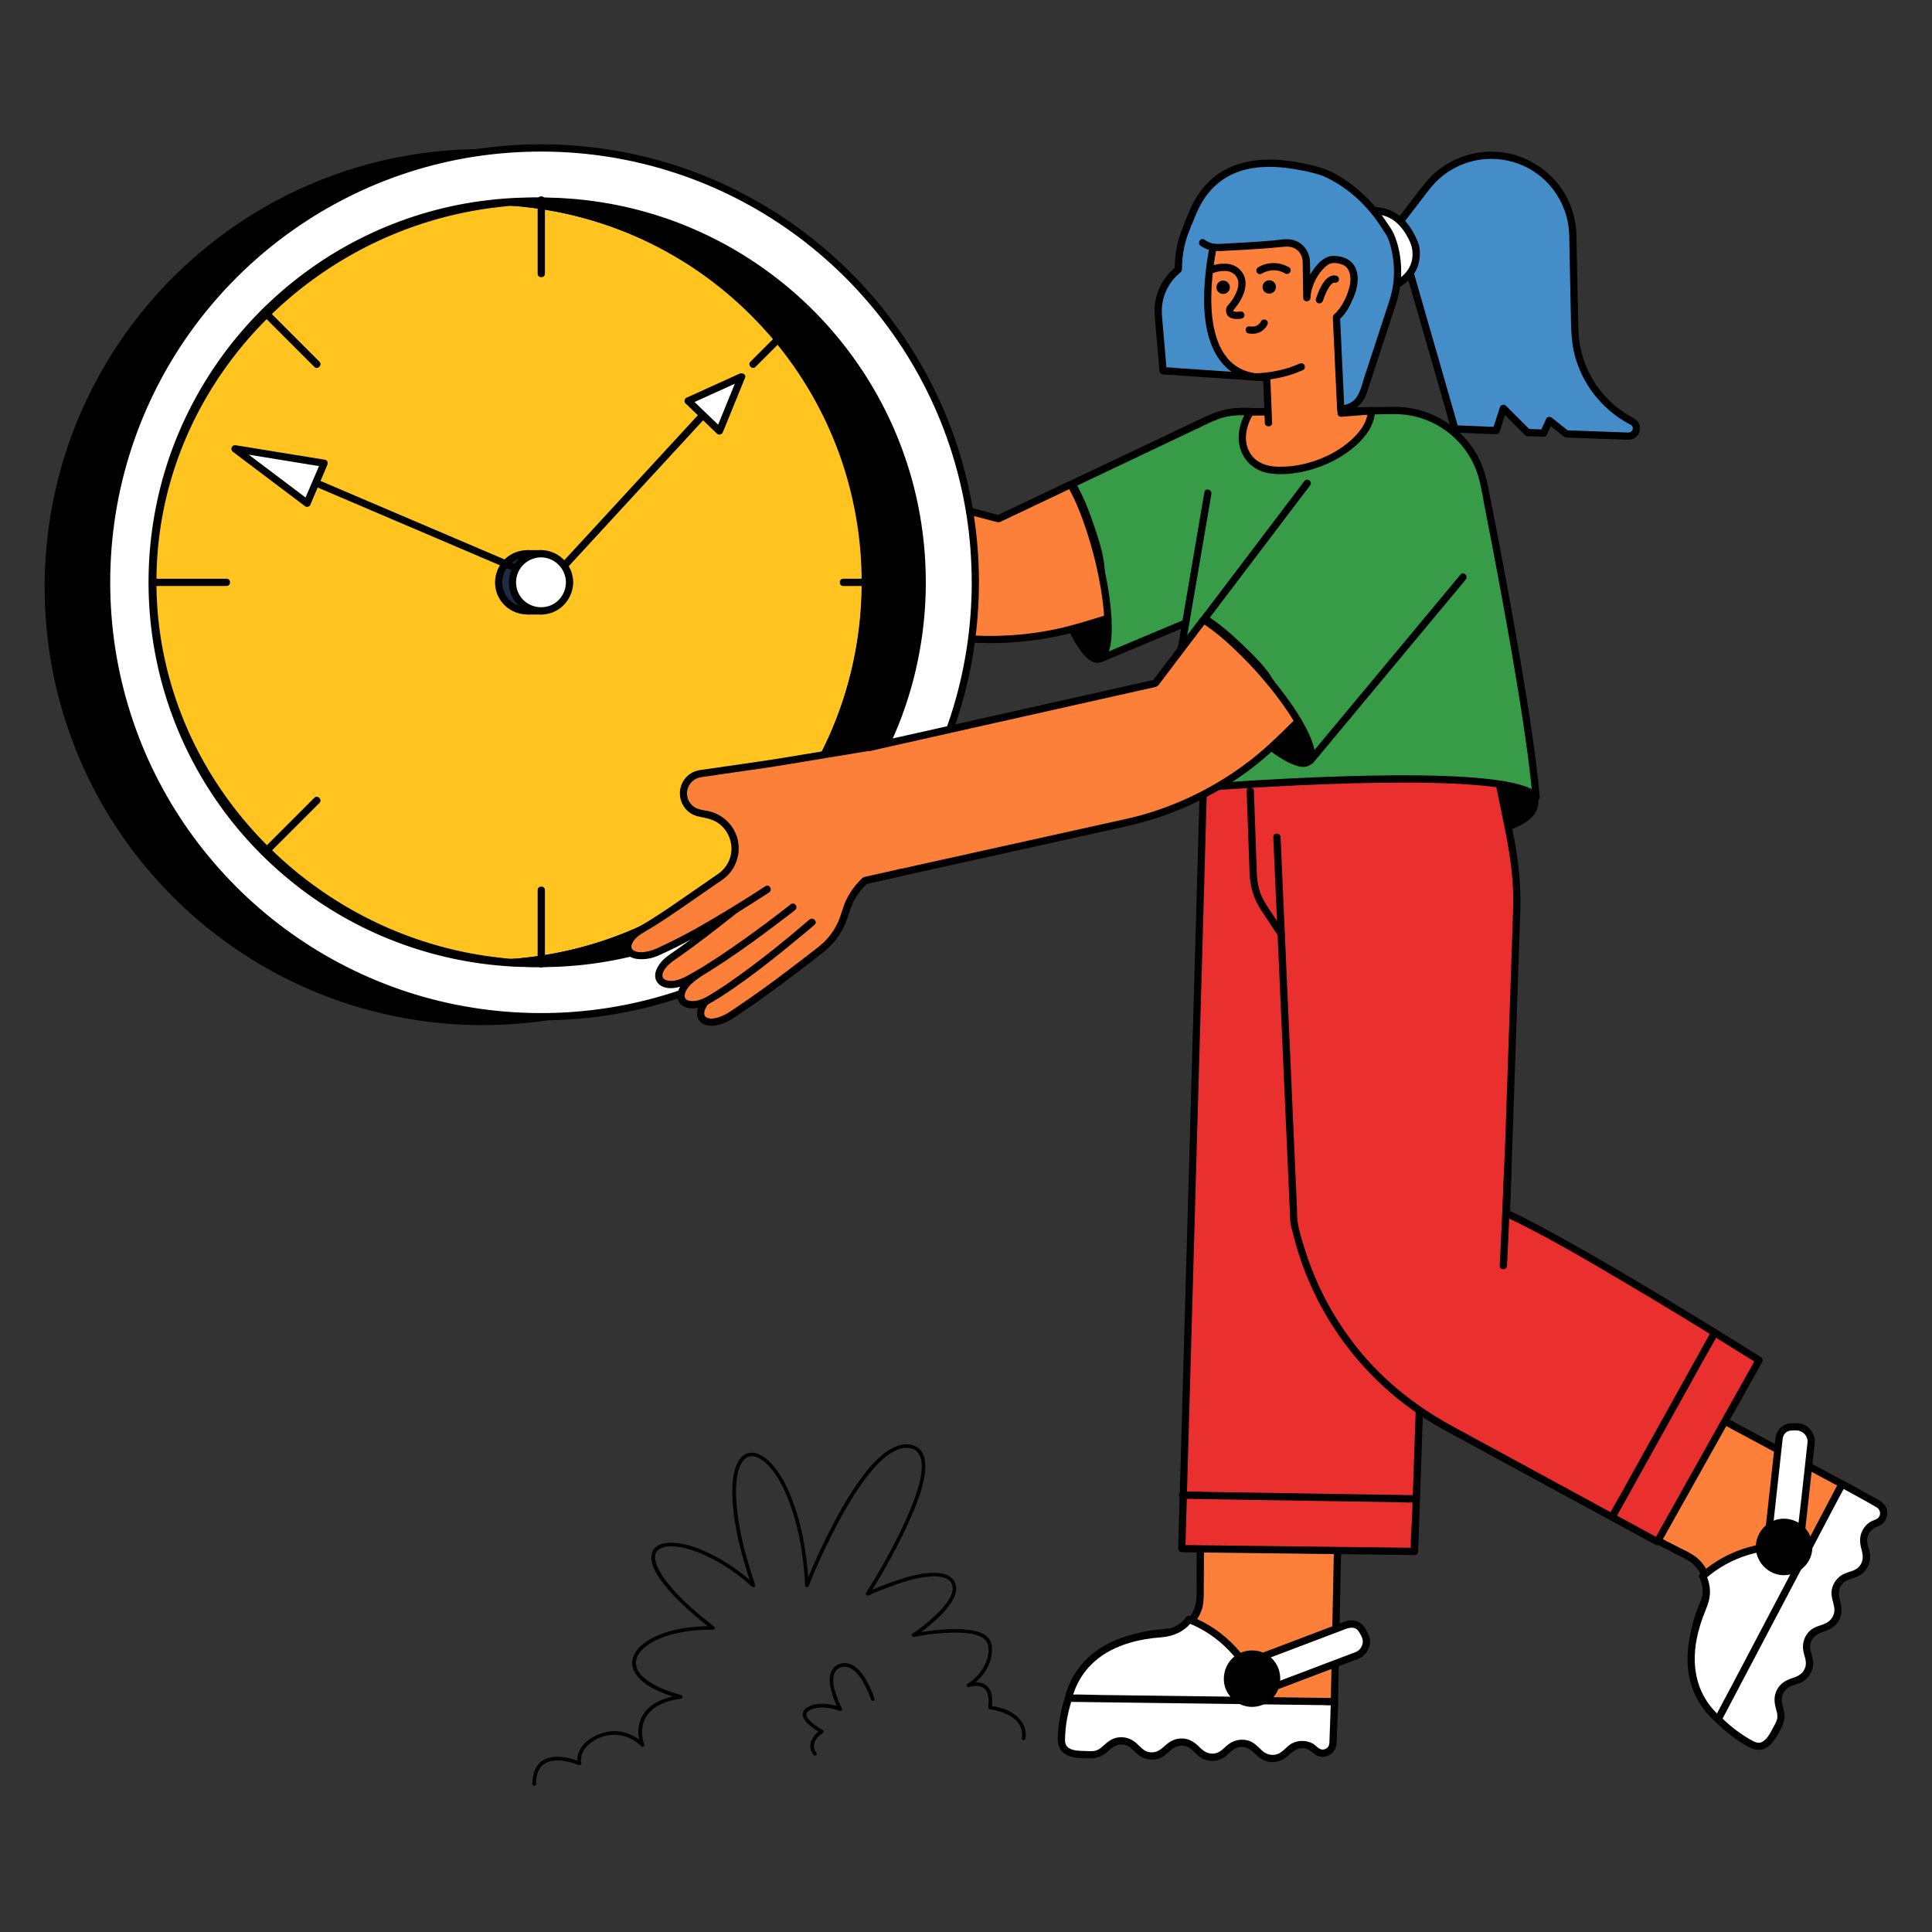 <?xml version="1.0" encoding="UTF-8"?><svg id="a" xmlns="http://www.w3.org/2000/svg" viewBox="0 0 1000 1000"><rect x="0" y="0" width="1000" height="1000" fill="#333333" stroke="none"/><defs><style>.b{fill:#fc7f3a;}.c{fill:#ea2f2f;}.d{fill:#fff;}.e{fill:#ffc41f;}.f{fill:#1d2b47;}.g{fill:#3620a5;}.h{fill:#458dc9;}.i{fill:#389b48;}</style></defs><path d="M277.47,923.42c.02-2.96,.45-6.16,2.28-8.59,1.3-1.73,3.21-2.77,5.29-3.26,3.89-.91,8.12-.1,11.88,1.06,.66,.2,1.31,.42,1.96,.67,.18,.07,1.01,.41,.6,.23,.72,.31,1.61-.2,1.38-1.06-.22-.8-.21-1.92-.04-2.96,.45-2.73,2.08-5.05,4.17-6.81,6.42-5.4,15.49-6.36,22.71-2.11,1.53,.9,3.05,1.97,4.26,3.29,.6,.65,1.94-.03,1.57-.91-.87-2.11-1.22-4.53-1.2-6.79,.04-5.05,2.48-9.51,6.66-12.34s8.87-3.96,13.61-4.67c.96-.14,.83-1.58,0-1.81-6.2-1.72-12.61-3.91-17.83-7.8-2.8-2.09-5.6-5.11-5.63-8.81-.02-3.36,2.24-6.16,4.69-8.21,3.71-3.08,8.39-4.97,12.97-6.3,7.19-2.08,14.73-2.79,22.19-2.7,.75,0,1.33-1.08,.66-1.61-8.87-6.96-17.84-14.43-24.74-23.43-1.92-2.51-3.76-5.22-4.91-8.17-.69-1.79-1.23-3.89-.78-5.72,.85-3.44,4.89-4.27,8.19-4.25,6.05,.03,12.12,2.18,17.56,4.66,8.9,4.06,17.05,9.73,24.31,16.26,.65,.59,1.89,.03,1.57-.91-4.67-14.07-8.82-28.75-9.74-43.62-.27-4.38-.28-8.88,.55-13.21,.51-2.64,1.36-5.56,3.09-7.59,1.29-1.52,2.84-2.3,4.72-2.22,2.05,.09,4.19,1.3,5.91,2.69,6.18,5.03,10,12.96,12.82,20.22,4.72,12.15,7.09,25.18,8.15,38.13,.16,1.94,.29,3.89,.39,5.83,.06,1.1,1.47,1.23,1.85,.25,3.44-8.81,7.42-17.45,11.66-25.9,3.69-7.36,7.64-14.61,12.1-21.55,4.05-6.31,8.52-12.56,14.08-17.65,3.73-3.41,8.76-7,14.11-6.25,4.46,.62,6.37,4.2,6.55,8.41,.25,5.99-1.7,12.07-3.69,17.65-2.55,7.17-5.77,14.09-9.21,20.88-4.78,9.44-10.01,18.69-15.66,27.64-.09,.14-.18,.29-.27,.43-.55,.86,.5,1.66,1.29,1.29,3.39-1.6,6.88-2.99,10.39-4.3,6.52-2.43,13.35-4.67,20.3-5.39,4.32-.45,11.88-.54,12.79,5.17,.42,2.62-.98,5.28-2.37,7.39-1.84,2.81-4.2,5.28-6.64,7.58-3.61,3.4-7.53,6.55-11.67,9.29-.9,.6-.33,1.93,.72,1.72,7.23-1.45,14.74-2.28,22.12-2.19,4.38,.05,9.5,.25,13.35,2.6,4.66,2.83,3.32,9.59,1.34,13.75-1.91,4.01-5.22,7.75-9.04,10.07-.88,.53-.32,2.07,.72,1.72,1.76-.59,3.81-.8,5.63-.36,4.77,1.14,4.85,6.69,4.29,10.65-.06,.46,.11,1.07,.66,1.16,7.25,1.11,17.07,4.59,16.9,13.47,0,.23-.02,.46-.04,.69-.01,.15-.06,.52-.03,.3-.02,.14-.04,.28-.08,.42-.28,1.18,1.53,1.68,1.81,.5,1.36-5.67-2.56-11.14-7.28-13.8-3.31-1.86-7.06-2.81-10.79-3.38l.66,1.16c.56-3.97,.7-9.06-2.9-11.72-2.13-1.58-4.92-1.72-7.45-1.32-.64,.1-1.28,.23-1.89,.44l.72,1.72c3.5-2.12,6.57-5.37,8.68-8.84,1.82-3,2.92-6.43,3-9.95,.05-2.45-.27-4.81-1.97-6.67-3.07-3.35-8.47-4.01-12.73-4.32-5.47-.4-11,0-16.43,.63-3.27,.38-6.54,.84-9.77,1.49l.72,1.72c3.79-2.51,7.39-5.36,10.76-8.4,2.65-2.38,5.17-4.94,7.29-7.81,1.76-2.39,3.36-5.16,3.6-8.18,.21-2.64-1.01-5.17-3.16-6.7s-5.18-2-7.87-2.04c-7.29-.09-14.67,2.19-21.49,4.56-4.69,1.63-9.34,3.45-13.84,5.57l1.29,1.29c5.07-7.93,9.73-16.16,14.1-24.5,3.62-6.92,7.02-13.98,9.87-21.25,2.4-6.13,4.65-12.63,5.08-19.26,.28-4.34-.49-9.5-4.73-11.73-4.76-2.51-10.38-.65-14.57,2.13-5.96,3.95-10.64,9.75-14.77,15.5-4.94,6.87-9.21,14.22-13.17,21.7-5.45,10.3-10.39,20.93-14.7,31.77-.07,.18-.14,.36-.21,.54l1.85,.25c-.73-14.02-2.83-28.17-7.5-41.46-2.88-8.19-6.77-16.94-13.21-23-3.4-3.2-8.69-6.11-13.04-2.89-2.19,1.62-3.45,4.18-4.26,6.71-1.23,3.87-1.53,8.03-1.54,12.07,0,14.22,3.64,28.49,7.78,41.99,.7,2.28,1.43,4.56,2.18,6.82l1.57-.91c-6.88-6.18-14.51-11.62-22.84-15.68-5.97-2.91-12.53-5.41-19.22-5.76-3.8-.2-8.78,.43-10.65,4.28-2.2,4.54,.9,10.11,3.37,13.84,2.82,4.26,6.28,8.09,9.89,11.7,5.37,5.37,11.19,10.27,17.16,14.95l.66-1.61c-7.11-.09-14.29,.55-21.18,2.35-5.12,1.34-10.29,3.32-14.52,6.57-2.95,2.27-5.59,5.36-5.98,9.19-.4,3.87,1.82,7.34,4.59,9.84,5.54,5.01,13.15,7.59,20.21,9.55v-1.81c-7.33,1.1-15.61,3.74-19.52,10.59-2.21,3.87-2.56,8.49-1.65,12.8,.19,.92,.43,1.86,.79,2.73l1.57-.91c-3.66-3.97-9.42-6.44-14.76-6.59-4.83-.13-9.78,1.64-13.66,4.47-2.64,1.92-4.85,4.52-5.68,7.73-.39,1.51-.56,3.28-.14,4.81l1.38-1.06c-6.41-2.75-16.64-4.8-21.78,1.3-2.39,2.83-3.04,6.6-3.06,10.2,0,1.21,1.87,1.21,1.88,0h0Z"/><path d="M452.66,879.21c-.76-2.38-1.76-4.7-2.87-6.93-1.86-3.75-4.28-7.73-7.88-10.04-3.37-2.16-8.14-1.95-10.72,1.38-2.61,3.38-1.79,8.35-.75,12.15,.88,3.22,2.13,6.42,3.7,9.36l1.06-1.38c-5.12-2.02-11.89-2.9-16.91-.25-2.08,1.1-3.46,2.99-2.54,5.37,.85,2.2,2.87,3.87,4.7,5.26,1.4,1.07,2.89,2.06,4.43,2.91v-1.62c-1.59,1-3.02,2.39-4.08,3.93-1.92,2.83-1.87,6.15,.14,8.92,.7,.97,2.34,.03,1.62-.95-1.77-2.44-1.67-5.04,.14-7.41,.84-1.11,1.94-2.13,3.12-2.87,.58-.36,.64-1.27,0-1.62-2.74-1.5-5.75-3.42-7.62-5.97-1.15-1.57-1.21-3,.57-4.06,2.95-1.76,6.69-1.82,10-1.33,2,.29,4.04,.78,5.92,1.52,.81,.32,1.41-.72,1.06-1.38-1.1-2.07-2.01-4.27-2.77-6.49-1.19-3.47-2.47-7.86-1.13-11.47,1.33-3.58,5.66-4.38,8.73-2.59,3.3,1.93,5.49,5.57,7.21,8.88,1.19,2.3,2.25,4.71,3.04,7.19,.37,1.15,2.18,.66,1.81-.5h0Z"/><g><path class="b" d="M873.77,725.42l86.7,46.51-63.45,119.2s-34.85-15.95-14.87-62.24c3.76-8.72,.22-18.87-8.21-23.25-10.61-5.51-20.91-10.8-20.91-10.8"/><path d="M872.82,727.04l8.64,4.63,20.64,11.07,25.08,13.45,21.68,11.63,7.12,3.82c1.1,.59,2.23,1.36,3.39,1.82,.05,.02,.1,.06,.15,.08l-.67-2.57-6.32,11.88-15.18,28.52-18.3,34.37-15.82,29.72-5.22,9.81c-.82,1.54-1.83,3.08-2.5,4.69-.03,.07-.07,.14-.11,.2l2.57-.67c-.63-.29-1.23-.64-1.82-.99-.7-.41-1.38-.85-2.04-1.31-.36-.25-.71-.5-1.07-.76-.11-.08-.76-.58-.34-.25-.25-.2-.5-.39-.75-.59-4.6-3.74-8.03-8.03-10.55-13.36-3.56-7.53-4.26-16.44-2.93-24.73,.98-6.09,2.89-11.99,5.29-17.67,2.24-5.29,2.32-11.11-.02-16.39-1.29-2.92-3.32-5.49-5.83-7.46-3.1-2.42-6.89-3.98-10.37-5.78-4.52-2.34-9.04-4.67-13.57-7-2.15-1.1-4.05,2.14-1.9,3.25,3.72,1.91,7.44,3.83,11.16,5.75,3.45,1.78,6.99,3.46,10.37,5.39,2.29,1.31,4.25,3.16,5.66,5.4,2.92,4.67,3.19,10.3,1.09,15.34-2.36,5.66-4.35,11.45-5.39,17.51-1.52,8.86-1.12,18.07,2.38,26.44,2.41,5.76,6.15,10.92,10.85,15.04,2.36,2.06,5.01,4.11,7.88,5.43,.89,.41,2.06,.29,2.57-.67l6.32-11.88,15.18-28.52,18.3-34.37,15.82-29.72c2.57-4.83,5.26-9.61,7.72-14.5,.03-.07,.07-.14,.11-.2,.46-.87,.25-2.08-.67-2.57l-8.64-4.63-20.64-11.07-25.08-13.45-21.68-11.63c-3.5-1.88-6.96-3.86-10.51-5.64-.05-.03-.1-.06-.15-.08-2.13-1.14-4.03,2.1-1.9,3.25h0Z"/></g><g><path class="d" d="M881.35,815.84c2.27,4.71,2.52,10.34,.3,15.49-20.51,47.51,15.26,63.88,15.26,63.88l39.54-93.62-5.99-.79c-17.78-2.35-35.7,3.14-49.12,15.04h0Z"/><path d="M879.73,816.79c1.16,2.48,1.68,5.19,1.57,7.92-.12,2.91-1.2,5.44-2.28,8.1-1.84,4.54-3.35,9.23-4.33,14.03-1.52,7.47-1.78,15.22,0,22.67,2.33,9.75,8.22,18.26,16.24,24.2,1.58,1.17,3.25,2.31,5.04,3.13,.83,.38,2.15,.33,2.57-.67l3.93-9.3,9.43-22.34,11.42-27.03,9.88-23.39c1.61-3.8,3.21-7.6,4.82-11.4l.07-.17c.59-1.41-.12-2.63-1.62-2.83-6.09-.8-12.1-1.6-18.26-1.18-8.97,.61-17.76,3.1-25.71,7.31-4.48,2.37-8.67,5.31-12.47,8.67-1.81,1.61,.85,4.26,2.66,2.66,13-11.52,30.62-16.71,47.8-14.49,1.99,.26,3.99,.53,5.98,.79l-1.62-2.83-3.93,9.3-9.43,22.34-11.42,27.03-9.88,23.39-3.28,7.77c-.5,1.18-1.18,2.4-1.53,3.63-.02,.06-.05,.11-.07,.17l2.57-.67c-1.43-.66-2.78-1.54-4.07-2.43-.29-.2-.58-.41-.87-.62-.15-.11-.3-.23-.46-.34-.47-.35,.1,.09-.3-.23-.72-.57-1.42-1.16-2.1-1.77-1.58-1.43-3.06-2.98-4.41-4.63-1.32-1.62-2.81-3.86-3.95-5.98-1.35-2.52-2.32-4.98-3.08-7.77-1.88-6.87-1.82-14.16-.5-21.13,1.02-5.37,2.71-10.62,4.82-15.66,1.21-2.9,2.08-5.78,2.11-8.95s-.75-6.29-2.1-9.17c-1.02-2.19-4.27-.28-3.25,1.9Z"/></g><g><path class="d" d="M906.69,902.95c6.92,3.61,10.32-3.32,14.01-10.2,3.69-6.88-2.94-10.43,.75-17.31s10.32-3.32,14.01-10.2c3.69-6.88-2.94-10.43,.75-17.31,3.69-6.88,10.32-3.32,14.01-10.2,3.69-6.88-2.94-10.43,.75-17.31,3.69-6.88,10.32-3.32,14.01-10.2,3.69-6.88-2.94-10.43,.75-17.31,1.54-2.87,3.6-3.92,5.74-4.68,4.32-1.52,4.8-7.45,.8-9.68l-18.81-10.47-64.14,121.8s8.05,8.2,17.39,13.06Z"/><path d="M905.74,904.57c3.55,1.78,7.16,1.56,10.16-1.15,2.92-2.63,4.9-6.6,6.6-10.08,1.71-3.48,1.22-6.71,.23-10.29-.89-3.24-.65-6.54,2.07-8.92,2.34-2.04,5.77-2.13,8.38-3.75,3.26-2.02,5.43-5.94,5.31-9.79-.09-3.07-1.87-5.99-1.53-9.07,.4-3.56,3.05-5.67,6.22-6.71,3.47-1.14,6.54-2.47,8.47-5.79,1.97-3.39,1.78-6.81,.76-10.45-.93-3.3-1.07-6.49,1.57-9.13,2.22-2.22,5.69-2.37,8.35-3.85,3.33-1.86,5.55-5.62,5.68-9.42,.11-3.18-1.66-6.06-1.56-9.21,.06-1.81,.96-3.67,2.22-4.96s2.77-1.63,4.29-2.37c3.06-1.49,4.57-5.18,3.64-8.41-1.14-3.98-5.9-5.68-9.2-7.51l-12.22-6.8-.78-.44c-.86-.48-2.09-.24-2.57,.67l-6.4,12.15-15.36,29.16-18.51,35.14-15.99,30.37c-2.59,4.92-5.3,9.79-7.78,14.77-.04,.07-.07,.14-.11,.21-.39,.75-.31,1.67,.29,2.28,5.16,5.24,11.27,9.93,17.77,13.35,2.14,1.13,4.04-2.12,1.9-3.25-6.24-3.28-12.06-7.74-17.01-12.76l.29,2.28,6.4-12.15,15.36-29.16,18.51-35.14,15.99-30.37,5.27-10.01c.82-1.56,1.85-3.13,2.51-4.76,.03-.07,.07-.14,.11-.21l-2.57,.67c6.25,3.48,12.6,6.83,18.78,10.45,1.85,1.08,2.49,3.53,1.07,5.26-.97,1.17-2.7,1.4-3.98,2.12-1.76,.98-3.18,2.47-4.16,4.23-1.82,3.25-1.72,6.54-.75,10.02,.89,3.2,1.25,6.14-1.05,8.92-1.97,2.38-5.23,2.69-7.9,3.89-3.3,1.49-5.8,4.72-6.41,8.3-.57,3.36,.9,6.16,1.33,9.4s-1.33,6.31-4.15,7.75-5.93,1.72-8.38,3.91c-2.81,2.51-4.11,6.42-3.58,10.1,.42,2.88,1.99,5.69,1.16,8.63-.97,3.41-3.53,4.85-6.66,5.86-3.37,1.09-6.26,2.68-7.99,5.92-1.78,3.32-1.55,6.6-.57,10.11,.39,1.39,.8,2.79,.7,4.25-.11,1.8-1.08,3.32-1.92,4.87-1.47,2.73-3.26,6.78-6.33,8.06-1.37,.57-2.81,.19-4.07-.45-2.16-1.08-4.07,2.16-1.9,3.25Z"/></g><g><path class="d" d="M931.21,803.59l6.25-56.89c.4-3.61-2.82-9.15-9.33-8.11h0c-3.61-.4-6.86,2.21-7.25,5.82l-6.25,56.89,16.59,2.3Z"/><path d="M933.09,803.59l2.61-23.75,3.43-31.21c.07-.68,.17-1.36,.22-2.03,.26-3.52-1.89-7.17-4.95-8.84-2.07-1.13-4.12-1.17-6.4-1.04,.15,0,.42-.04-.22-.04-.29,0-.57-.01-.86,0-.55,.04-1.12,.12-1.66,.25-1.16,.3-2.24,.87-3.17,1.62-2.01,1.61-2.88,3.86-3.16,6.34l-3.07,27.94-3.07,27.94-.06,.5c-.08,.72,.64,1.71,1.38,1.81l16.59,2.3c1.01,.14,2.01-.25,2.31-1.31,.25-.88-.31-2.17-1.31-2.31l-16.59-2.3,1.38,1.81,2.49-22.65,3.44-31.34c.1-.92,.18-1.84,.3-2.75,0-.05,0-.09,.02-.14-.05,.36,.16-.65,.22-.84,.17-.5,.44-.98,.77-1.39,.49-.61,1.16-1.12,1.89-1.41,.99-.4,1.96-.25,2.99-.36,3.28-.36,6.24,1.47,6.9,4.8,.15,.77,.02,1.76-.08,2.65l-3.15,28.67c-.97,8.86-2.21,17.74-2.93,26.63-.01,.15-.03,.3-.05,.45-.11,1.01,.94,1.88,1.88,1.88,1.11,0,1.77-.87,1.88-1.88Z"/></g><g><circle cx="923.45" cy="800.71" r="12.76"/><path d="M919.92,814.92c5.97,1.37,12.14-.93,15.64-5.99,3.48-5.01,3.31-12.03-.33-16.89-3.66-4.9-10.13-7.16-16.03-5.35-5.87,1.81-10,7.13-10.37,13.24-.43,6.95,4.42,13.26,11.09,14.98,2.34,.61,3.34-3.02,1-3.63-4.36-1.13-7.77-4.76-8.29-9.31-.53-4.64,1.99-9.09,6.17-11.12s9.09-1.06,12.28,2.08c3.19,3.15,4.16,8.06,2.34,12.17-2.12,4.78-7.44,7.35-12.5,6.18-2.36-.54-3.36,3.08-1,3.63Z"/></g><g><path d="M763.63,392.31s27.45,5.28,30.62,21.12c3.17,15.84-36.96,19.54-36.96,19.54"/><path d="M763.13,394.13c4.09,.79,8.13,2.11,11.98,3.69,6.25,2.57,13.07,6.4,16.19,12.69,.35,.71,.63,1.44,.84,2.2,.12,.4,.21,.81,.3,1.22,0-.03,.1,.57,.06,.3-.02-.17,.04,.39,.04,.46,.02,.29,.02,.58,0,.87,0,.17-.02,.34-.04,.51,0-.08,.06-.37,0,0-.05,.27-.11,.54-.18,.81-.04,.14-.34,.98-.2,.64-.98,2.3-2.83,3.87-4.93,5.21-5.33,3.41-11.7,5.1-17.89,6.44-2.9,.62-5.82,1.13-8.76,1.54-.09,.01-.19,.03-.28,.04-.41,.06,.41-.05-.09,.01-.24,.03-.48,.06-.72,.09-.38,.05-.77,.09-1.15,.14-.34,.04-.67,.08-1.01,.11-2.39,.22-2.41,3.98,0,3.76,3.8-.35,7.59-.97,11.33-1.72,6.64-1.32,13.49-3.11,19.4-6.52,2.6-1.5,5.11-3.43,6.72-6.02s1.9-5.68,1.1-8.64c-2.09-7.73-9.24-12.87-16.1-16.16-4.92-2.35-10.24-4.25-15.6-5.29-2.36-.46-3.38,3.17-1,3.63h0Z"/></g><g><path class="b" d="M692.54,790.39l-2.02,98.36-135.02-2.34s-1.63-38.29,48.68-41.54c9.48-.61,16.91-8.38,16.98-17.88,.09-11.96,.12-23.53,.12-23.53"/><path d="M690.66,790.39l-.2,9.8-.48,23.41-.58,28.45-.51,24.6-.17,8.07c-.03,1.25-.19,2.6-.08,3.85,0,.06,0,.12,0,.17l1.88-1.88-13.46-.23-32.3-.56-38.93-.67-33.67-.58-11.11-.19c-1.74-.03-3.57-.22-5.31-.09-.08,0-.15,0-.23,0l1.88,1.88c-.03-.65,0-1.31,.05-1.96,.05-.75,.13-1.5,.21-2.24,.03-.29,.02-.13-.01,.09,.02-.12,.03-.25,.05-.37,.04-.24,.07-.48,.11-.71,.08-.51,.18-1.02,.28-1.53,1.16-5.66,3.17-10.33,6.6-15.03,1.89-2.58,4.66-5.41,7.38-7.47,3.53-2.68,7.5-4.78,11.64-6.32,5.34-1.98,10.97-3.18,16.62-3.77,3.17-.33,6.36-.34,9.39-1.44,2.8-1.01,5.37-2.59,7.48-4.7s3.7-4.65,4.71-7.44c1.18-3.24,1.15-6.58,1.17-9.98,.04-6.33,.07-12.67,.09-19,0-.36,0-.71,0-1.07,0-2.42-3.75-2.42-3.76,0-.01,4.63-.03,9.26-.06,13.89-.04,6.62,.91,13.75-3.39,19.34-1.68,2.18-3.93,3.93-6.45,5.02-2.83,1.23-5.79,1.27-8.8,1.57-5.83,.59-11.64,1.69-17.17,3.65-8.03,2.84-15.5,7.48-20.85,14.19-3.78,4.75-6.49,10.27-7.92,16.17-.69,2.87-1.29,6.02-1.14,8.99,0,.04,0,.09,0,.13,.04,1.03,.83,1.86,1.88,1.88l13.46,.23,32.3,.56,38.93,.67,33.67,.58c5.46,.09,10.97,.4,16.43,.28,.08,0,.15,0,.23,0,1.03,.02,1.86-.88,1.88-1.88l.2-9.8,.48-23.41,.58-28.45,.51-24.6c.08-3.96,.35-7.97,.25-11.92,0-.06,0-.12,0-.17,.05-2.42-3.71-2.42-3.76,0h0Z"/></g><g><path class="d" d="M615.44,838.24c-3.17,4.16-8.06,6.95-13.66,7.31-51.64,3.33-49.97,42.63-49.97,42.63l101.36-7.33-2.02-5.69c-5.99-16.9-19.02-30.37-35.72-36.92h0Z"/><path d="M614.11,836.91c-1.65,2.12-3.64,3.84-6.04,5.05s-5.11,1.6-7.86,1.82c-4.97,.4-9.94,1.15-14.76,2.43-7.47,1.98-14.61,5.28-20.56,10.25-7.65,6.39-12.78,15.55-14.4,25.37-.34,2.07-.64,4.24-.55,6.35,.04,.96,.83,1.96,1.88,1.88l10.07-.73,24.18-1.75,29.27-2.12,25.32-1.83c4.11-.3,8.24-.52,12.34-.89,.06,0,.12,0,.18-.01,1.13-.08,2.25-1.15,1.81-2.38-2.15-6.05-4.28-12.04-7.63-17.57-4.63-7.64-10.87-14.23-18.2-19.34-4.11-2.86-8.56-5.19-13.22-7.02-.95-.37-2.05,.41-2.31,1.31-.3,1.06,.37,1.94,1.31,2.31,15.67,6.14,28.34,19.11,34.15,34.9,.78,2.12,1.52,4.27,2.27,6.4l1.81-2.38-10.07,.73-24.18,1.75-29.27,2.12-25.32,1.83-8.41,.61c-1.28,.09-2.67,.04-3.93,.28-.06,.01-.12,0-.18,.01l1.88,1.88c-.02-.42,0-.85,.01-1.27,.02-.5,.05-.99,.09-1.49,.02-.29,.05-.59,.08-.88,.02-.16,.04-.32,.05-.48,.01-.1,.03-.2,.04-.3,.04-.35-.07,.47-.01,.09,.25-1.71,.58-3.41,1.04-5.08,.27-1,.57-1.99,.92-2.96,.41-1.17,.76-2.03,1.13-2.85,2.23-4.95,5.2-9.05,9.17-12.67,5.27-4.8,11.87-8.04,18.73-10.03,5.23-1.52,10.63-2.38,16.06-2.77,6.22-.45,11.88-2.9,15.78-7.91,.63-.81,.77-1.87,0-2.66-.64-.66-2.04-.8-2.66,0Z"/></g><path class="e" d="M623.28,393.18l-11.56,408.37,120.42,1.45s10.68-291.47,8.18-336.2c-2.5-44.74-30.15-110.56-30.15-110.56"/><path class="c" d="M623.28,393.18l-11.56,408.37,120.42,1.45s10.68-291.47,8.18-336.2c-2.5-44.74-30.15-110.56-30.15-110.56"/><path d="M621.4,393.18l-.31,10.93-.84,29.73-1.25,43.97-1.52,53.65-1.66,58.76-1.68,59.31-1.56,55.09-1.32,46.74-.95,33.61c-.15,5.3-.44,10.61-.45,15.91,0,.23-.01,.45-.02,.68-.03,1.03,.89,1.87,1.88,1.88l40.68,.49,64.85,.78,14.89,.18c1.04,.01,1.84-.87,1.88-1.88,.15-3.98,.29-7.95,.43-11.93,.38-10.7,.76-21.4,1.12-32.1,.53-15.4,1.05-30.8,1.55-46.2,.6-18.29,1.18-36.57,1.73-54.86,.58-19.08,1.13-38.17,1.64-57.25,.48-18.03,.93-36.05,1.3-54.08,.31-15.1,.58-30.19,.71-45.29,.08-10.1,.17-20.22-.15-30.32-.65-20.55-5.5-40.85-11.23-60.51-5.13-17.6-11.18-34.98-18.04-51.98-.37-.91-.74-1.82-1.12-2.73-.92-2.2-4.56-1.23-3.63,1,5.21,12.42,9.75,25.16,13.96,37.95,7.58,23.07,14.63,47.19,16.09,71.55,.53,8.82,.43,17.68,.4,26.51-.05,14.06-.27,28.12-.53,42.18-.33,17.5-.74,35-1.19,52.5-.49,19.01-1.02,38.02-1.59,57.03-.55,18.59-1.13,37.19-1.73,55.78-.52,16.25-1.06,32.5-1.62,48.75-.41,11.98-.82,23.96-1.25,35.93-.2,5.72-.84,11.61-.62,17.34,0,.25-.02,.5-.03,.75l1.88-1.88-40.68-.49-64.85-.78-14.89-.18,1.88,1.88,.31-10.93,.84-29.73,1.25-43.97,1.52-53.65,1.66-58.76,1.68-59.31,1.56-55.09,1.32-46.74,.95-33.61c.15-5.3,.44-10.61,.45-15.91,0-.23,.01-.45,.02-.68,.07-2.42-3.69-2.42-3.76,0h0Z"/><path d="M766.87,375.58c2.42,0,2.42-3.76,0-3.76s-2.42,3.76,0,3.76h0Z"/><path class="c" d="M660.93,433.24l8.78,198.82c9.26,45.4,38.12,84.39,78.83,106.52l109.28,59.39,52.66-93.91s-90.27-57-130.79-76.12l5.32-156.08c.43-12.74-.64-25.49-3.2-37.98l-11.19-54.54-117.21-31.97"/><path d="M659.05,433.24l.82,18.67,2,45.24,2.47,55.84,2.19,49.59,1.23,27.87c.02,.52,.02,1.06,.07,1.58,.26,2.61,1.09,5.27,1.74,7.81,.86,3.38,1.83,6.74,2.92,10.06,4.3,13.19,10.33,25.82,17.91,37.44,14.39,22.07,34.2,40.31,57.32,52.92,8.84,4.82,17.69,9.61,26.53,14.42l47.91,26.04,33.03,17.95,1.68,.92c.88,.48,2.06,.23,2.57-.67l17.78-31.71,28.35-50.57,6.53-11.64c.51-.91,.2-2.02-.67-2.57-10.93-6.9-21.93-13.68-32.95-20.42-21.63-13.23-43.39-26.27-65.51-38.67-10.62-5.95-21.32-11.82-32.33-17.02l.93,1.62,1.04-30.37,2.13-62.45,1.82-53.32c.11-3.29,.23-6.57,.34-9.86,.45-13.67-.94-27.2-3.68-40.59l-10.48-51.08-.29-1.43c-.13-.63-.71-1.15-1.31-1.31l-39.6-10.8-63.12-17.21-14.49-3.95c-2.34-.64-3.34,2.99-1,3.63l39.6,10.8,63.12,17.21,14.49,3.95-1.31-1.31,9.89,48.2c2.41,11.76,4.3,23.52,4.5,35.57,.08,4.89-.12,9.78-.29,14.67l-1.68,49.39-2.16,63.49c-.41,12.05-1.27,24.18-1.24,36.23,0,.18-.01,.37-.02,.55-.02,.61,.36,1.35,.93,1.62,21.27,10.05,41.64,22.12,61.88,34.07,19.27,11.37,38.38,23.02,57.38,34.84,3.85,2.39,7.69,4.79,11.53,7.21l-.67-2.57-17.78,31.71-28.35,50.57-6.53,11.64,2.57-.67-23.77-12.92-47.23-25.67-35.36-19.21c-17.68-9.61-33.55-21.65-46.7-36.98-9.08-10.58-16.69-22.41-22.63-35.03-2.98-6.33-5.51-12.87-7.6-19.55-1.51-4.84-3.24-10-3.91-15.03-.27-2.04-.19-4.19-.28-6.24l-.64-14.59-2.04-46.17-2.44-55.28-2.16-48.91-1.16-26.29-.05-1.22c-.11-2.41-3.87-2.42-3.76,0h0Z"/><g><path class="d" d="M549.37,900.4c-.07,7.81,7.65,7.68,15.45,7.84s7.96-7.36,15.76-7.2c7.8,.16,7.65,7.68,15.45,7.84,7.8,.16,7.96-7.36,15.76-7.2,7.8,.16,7.65,7.68,15.45,7.84,7.8,.16,7.96-7.36,15.76-7.2,7.8,.16,7.65,7.68,15.45,7.84,7.8,.16,7.96-7.36,15.76-7.2,3.26,.07,5.13,1.42,6.77,2.98,3.32,3.16,8.82,.89,8.98-3.69l.78-21.51-137.65-1.78s-3.64,10.9-3.73,21.42Z"/><path d="M547.49,900.4c.02,3.88,1.88,6.93,5.52,8.37,3.56,1.41,7.69,1.28,11.46,1.35s6.63-1.45,9.38-3.98c2.38-2.18,4.77-3.77,8.18-3.07,3.02,.62,4.68,3.24,6.94,5.07,2.93,2.38,6.85,3.26,10.51,2.19,3.16-.92,5.01-3.39,7.55-5.27s6.19-2.05,8.86-.21c2.46,1.7,4.05,4.31,6.85,5.57,3.44,1.54,7.72,1.31,10.87-.81,2.4-1.61,4.21-4.35,7.09-5.14,3.33-.92,6.05,.48,8.35,2.76,2.53,2.51,5.02,4.49,8.71,4.79,3.79,.3,6.82-1.3,9.53-3.78,2.47-2.25,4.88-3.99,8.43-3.22,2.04,.44,3.17,1.81,4.78,2.97s3.56,1.53,5.47,1.18c3.43-.63,5.68-3.59,5.87-6.97,.09-1.63,.12-3.26,.18-4.89l.56-15.42,.04-1.12c.04-1.03-.89-1.87-1.88-1.88l-13.73-.18-32.95-.43-39.71-.51-34.32-.44c-5.55-.07-11.14-.36-16.69-.22-.08,0-.16,0-.24,0-.86-.01-1.55,.6-1.81,1.38-2.32,6.99-3.7,14.57-3.8,21.92-.03,2.42,3.73,2.42,3.76,0,.09-7.04,1.44-14.24,3.66-20.92l-1.81,1.38,13.73,.18,32.95,.43,39.71,.51,34.32,.44,11.31,.15c1.76,.02,3.62,.22,5.38,.07,.08,0,.16,0,.24,0l-1.88-1.88-.43,11.99-.27,7.36c-.05,1.34,.11,2.93-.75,4.06-.8,1.05-2.2,1.58-3.49,1.31-1.65-.34-2.79-2.04-4.2-2.88-3.37-2.01-7.95-2.02-11.34-.04-2.47,1.44-4.15,4.08-6.8,5.2-2.86,1.22-6.06,.4-8.29-1.63-2.34-2.14-4.33-4.53-7.56-5.33-3.64-.9-7.27-.05-10.18,2.26-2.18,1.73-3.94,4.09-6.86,4.52-3.33,.5-5.62-1.08-7.85-3.3-2.48-2.48-5.09-4.27-8.71-4.46s-6.51,1.35-9.11,3.72c-2.3,2.1-4.38,3.75-7.69,3.43-3.09-.3-4.81-2.59-6.94-4.54-2.71-2.48-6.04-3.64-9.72-3.14-3.41,.46-5.67,2.59-8.13,4.78-1.01,.9-2.11,1.68-3.43,2.04-1.73,.48-3.65,.24-5.43,.19-2.86-.09-6.97,.03-9.19-2.13-1.02-1-1.26-2.38-1.27-3.76-.02-2.42-3.78-2.42-3.76,0Z"/></g><g><path class="d" d="M649.01,877.08l53.52-20.29c3.39-1.29,6.87-6.67,2.98-12h0c-1.29-3.39-5.08-5.1-8.48-3.82l-53.52,20.29,5.49,15.82Z"/><path d="M649.51,878.89l21.88-8.3,29.39-11.14c.74-.28,1.48-.55,2.22-.84,3.65-1.44,6.22-5.16,6.11-9.13-.04-1.27-.33-2.5-.84-3.66-.25-.56-.59-1.12-.89-1.57s-.53-1.14-.85-1.65c-1.18-1.84-3.05-3.21-5.19-3.71-1.91-.45-3.75-.14-5.54,.54l-26.71,10.13c-8.54,3.24-17.09,6.44-25.61,9.71-.15,.06-.3,.11-.45,.17-.9,.34-1.67,1.28-1.31,2.31l5.49,15.82c.79,2.27,4.42,1.3,3.63-1l-5.49-15.82-1.31,2.31,20.74-7.86,29.48-11.18c2.88-1.09,6.43-2.93,8.85,.2,.61,.79,1.1,1.83,1.56,2.7,.53,1.01,.79,2.15,.68,3.29-.18,1.82-1.28,3.58-2.86,4.51-.59,.35-1.26,.55-1.9,.8l-27.16,10.3c-8.16,3.09-16.33,6.14-24.47,9.28-.14,.05-.28,.11-.42,.16-2.24,.85-1.27,4.49,1,3.63Z"/></g><g><circle cx="648.05" cy="868.86" r="12.76"/><path d="M633.82,872.29c1.48,5.88,6.41,10.32,12.44,11.08,6.06,.77,12.25-2.5,14.91-8.03,2.67-5.53,1.68-12.27-2.62-16.7-4.29-4.42-10.96-5.58-16.55-3.11-6.42,2.84-9.68,10.02-8.18,16.76,.52,2.36,4.15,1.36,3.63-1-.97-4.39,.84-9.09,4.65-11.54,3.87-2.49,9.03-2.34,12.68,.53,3.56,2.8,5,7.61,3.64,11.92-1.35,4.26-5.39,7.35-9.86,7.53-5.28,.21-9.83-3.36-11.11-8.44-.59-2.35-4.22-1.35-3.63,1Z"/></g><path d="M732.8,773.91l-12.09-.19-28.76-.45-34.89-.55-30.17-.47c-4.88-.08-9.8-.36-14.67-.23-.07,0-.14,0-.21,0-2.42-.04-2.42,3.72,0,3.76l12.09,.19,28.76,.45,34.89,.55,30.17,.47c4.88,.08,9.8,.36,14.67,.23,.07,0,.14,0,.21,0,2.42,.04,2.42-3.72,0-3.76h0Z"/><g><path class="i" d="M683.57,293.1l-113.83,47.85c-.5-9.04,2.18-41.39-.85-53.34-3.87-15.29-9-28.56-13.94-37.09l71.25-33.83c5.34-2.54,11.2-3.8,17.12-3.69l53.97,.86"/><path d="M683.07,291.29l-11.37,4.78-27.18,11.42-32.86,13.81-28.41,11.94-9.39,3.95c-1.44,.61-3.07,1.09-4.43,1.86-.06,.03-.13,.06-.2,.08l2.38,1.81c-.23-4.31,.02-8.65,.16-12.96,.19-6.08,.4-12.15,.45-18.23,.05-5.71,.03-11.46-.61-17.15-.78-7-3.08-13.86-5.32-20.51-2.6-7.74-5.64-15.44-9.72-22.53l-.67,2.57,19.48-9.25,35.27-16.75,12.74-6.05c3.31-1.57,6.54-3.14,10.12-4.07,4.84-1.26,9.67-1.15,14.6-1.07l16.98,.27,31.61,.5h.59c2.42,.05,2.42-3.71,0-3.75l-27.49-.44-18.61-.3c-3.22-.05-6.47-.21-9.7-.12-6.39,.18-12.3,2.06-18.02,4.77l-10.75,5.1-34.86,16.55-15.4,7.31c-2.7,1.28-5.46,2.47-8.11,3.85-.12,.06-.25,.12-.37,.18-.92,.44-1.15,1.75-.67,2.57,3.49,6.06,6.17,12.57,8.49,19.15,1.44,4.08,2.73,8.21,3.89,12.37,.8,2.86,1.64,5.73,2.03,8.68,.7,5.21,.74,10.78,.73,16.13-.01,6.09-.2,12.17-.4,18.26-.16,4.94-.48,9.94-.22,14.89,.06,1.08,1.18,2.32,2.38,1.81l11.37-4.78,27.18-11.42,32.86-13.81,28.41-11.94c4.61-1.94,9.22-3.87,13.82-5.81l.2-.08c.93-.39,1.61-1.25,1.31-2.31-.25-.88-1.37-1.71-2.31-1.31h0Z"/></g><g><path d="M561.04,323.83c-2.03,.62-4.08,1.2-6.13,1.74,4.98,10.34,10.07,16.43,13.78,15.48,3.81-.96,5.36-9.08,4.71-20.99l-12.37,3.77Z"/><path d="M560.55,322.02c-2.03,.62-4.07,1.19-6.13,1.74-1.25,.33-1.64,1.69-1.12,2.76,1.86,3.84,3.92,7.61,6.54,10.98,1.65,2.13,3.67,4.35,6.3,5.23,5.58,1.87,7.98-4.74,8.67-8.96,.74-4.52,.73-9.14,.49-13.7-.06-1.18-1.16-2.19-2.38-1.81l-12.37,3.77c-2.31,.7-1.32,4.34,1,3.63l12.37-3.77-2.38-1.81c.2,3.7,.24,7.43-.14,11.11-.14,1.32-.36,2.64-.69,3.92-.28,1.09-.55,1.88-1.01,2.69-.11,.2-.23,.39-.36,.58-.23,.35,.07-.04-.14,.18-.13,.14-.27,.28-.41,.41-.08,.07-.28,.18,.05-.04-.09,.06-.21,.11-.29,.18-.29,.26,.16-.02-.09,.06-.17,.05-.34,.1-.52,.13,.43-.07-.02-.03-.2-.03-.1,0-.35-.06,.07,.02-.1-.02-.2-.03-.29-.06-.2-.06-.4-.12-.6-.2,.36,.15-.25-.14-.32-.18-.41-.23-.85-.55-1.06-.72-1-.84-1.89-1.82-2.69-2.84-2.56-3.23-4.51-6.97-6.3-10.67l-1.12,2.76c2.05-.54,4.09-1.12,6.13-1.74,2.31-.7,1.33-4.33-1-3.63Z"/></g><g><path class="b" d="M339.6,290.69l131.68,35.14c27.48,7.06,56.27,6.94,83.63-.27,2.05-.54,4.09-1.12,6.13-1.74l12.37-3.77c-.5-9.04-2.26-20.26-5.29-32.21-3.87-15.29-9-28.56-13.94-37.09l-15.72,7.46-21.6,10.26-153.47-39.82c-5.41-1.4-11.06-1.63-16.56-.66l-17.46,3.08"/><path d="M339.1,292.51l6.12,1.63,16.02,4.27,22.32,5.96,25.36,6.77,24.82,6.62,20.8,5.55,13.28,3.54c6.03,1.61,12.11,2.98,18.27,3.96,16.59,2.63,33.46,2.77,50.09,.43,8.42-1.18,16.75-3.01,24.89-5.46,3.21-.97,6.42-1.96,9.63-2.93l3.21-.98c.76-.23,1.43-.98,1.38-1.81-.55-9.8-2.23-19.55-4.47-29.1-2.32-9.87-5.28-19.64-9.16-29.02-1.72-4.15-3.6-8.24-5.84-12.13-.54-.93-1.66-1.11-2.57-.67-10.09,4.79-20.18,9.58-30.28,14.38l-7.05,3.35,1.45-.19-5.38-1.4-14.4-3.74-20.8-5.4-24.59-6.38-25.76-6.68-24.32-6.31-20.26-5.26-13.59-3.53c-3.17-.82-6.3-1.69-9.55-2.11-5.16-.67-10.17-.07-15.24,.83l-12,2.11-2.59,.46c-2.38,.42-1.37,4.04,1,3.63l11.73-2.07c5.77-1.02,11.41-2.04,17.31-1.16,3.69,.54,7.34,1.69,10.95,2.62l19.98,5.18,28.05,7.28,31.39,8.14,29.92,7.76,23.73,6.16,12.54,3.25c.28,.07,.56,.16,.84,.22,.97,.2,1.78-.31,2.63-.72l12.78-6.07c6.64-3.15,13.28-6.31,19.92-9.46l3.49-1.66-2.57-.67c4.18,7.27,7.23,15.16,9.84,23.11,3.23,9.88,5.74,20.03,7.43,30.28,.82,4.95,1.42,9.94,1.7,14.96l1.38-1.81c-8.42,2.57-16.8,5.29-25.4,7.17-16.28,3.55-33.07,4.58-49.66,3.1-9.28-.83-18.48-2.47-27.48-4.87l-11.13-2.97-19.33-5.16-24.1-6.43-25.43-6.79-23.32-6.22-17.78-4.74c-2.93-.78-5.85-1.62-8.79-2.35-.13-.03-.26-.07-.39-.1-2.34-.62-3.34,3-1,3.63h0Z"/></g><g><path class="i" d="M625.21,255.23l-26.33,154.2s180.35-15.96,196.19,3.13c-3.17-38.21-17.72-115.23-27.07-162.29-4.52-22.75-24.97-38.79-48.15-37.76l-62.69,.73"/><path d="M623.39,254.73l-2.64,15.44-6.28,36.81-7.59,44.48-6.57,38.46c-1.07,6.25-2.19,12.49-3.2,18.75-.01,.09-.03,.17-.04,.26-.19,1.09,.49,2.5,1.81,2.38,1.6-.14,3.21-.27,4.81-.41,4.38-.36,8.77-.7,13.15-1.03,6.53-.49,13.06-.95,19.59-1.37,8.04-.53,16.07-1.01,24.12-1.44,8.91-.47,17.82-.89,26.74-1.21,9.15-.34,18.3-.59,27.45-.71,8.75-.12,17.5-.12,26.25,.08,7.72,.17,15.45,.49,23.14,1.15,6.28,.53,11.64,1.11,17.77,2.46,2.22,.49,4.42,1.07,6.55,1.85,.23,.08,.45,.17,.67,.26,.1,.04,.2,.08,.3,.12,.4,.16-.36-.16,.04,.02s.79,.35,1.18,.55c.7,.36,1.36,.77,2.01,1.21,.3,.2-.31-.29,.09,.07,.12,.11,.25,.21,.37,.32,.23,.21,.44,.43,.64,.67,1.02,1.21,3.34,.25,3.21-1.33-.83-10.01-2.13-19.98-3.54-29.92-1.72-12.19-3.67-24.34-5.71-36.48-2.18-12.97-4.49-25.92-6.87-38.86-2.29-12.47-4.65-24.93-7.07-37.38-1.09-5.61-2.19-11.21-3.29-16.81s-2.6-11.31-5.37-16.56c-5.47-10.38-14.71-18.46-25.62-22.71-5.5-2.15-11.43-3.24-17.33-3.27-1.59,0-3.18,.06-4.77,.07l-18.69,.22-24.87,.29-15.87,.18h-.79c-2.42,.04-2.42,3.8,0,3.77l11.09-.13,23.74-.28,21.64-.25c5.27-.06,10.63-.4,15.83,.5,11.11,1.92,21.3,7.99,28.19,16.93,3.5,4.54,6.11,9.75,7.66,15.27s2.32,10.93,3.38,16.38c2.34,11.96,4.63,23.92,6.87,35.9,2.4,12.87,4.73,25.75,6.96,38.66,2.12,12.29,4.16,24.61,6,36.95,1.55,10.35,2.99,20.72,4.06,31.12,.22,2.13,.42,4.27,.6,6.4l3.21-1.33c-2.32-2.77-6.29-4.09-9.63-5.06-5.44-1.58-11.12-2.36-16.74-3-7.34-.83-14.72-1.25-22.1-1.52-8.56-.31-17.13-.39-25.69-.35-9.15,.05-18.29,.24-27.44,.52-9.08,.28-18.17,.66-27.24,1.11-8.38,.41-16.75,.89-25.12,1.41-7.05,.44-14.1,.92-21.14,1.43-5.01,.36-10.02,.75-15.03,1.15-2.33,.19-4.77,.21-7.09,.59-.1,.02-.2,.02-.3,.03l1.81,2.38,2.64-15.44,6.28-36.81,7.59-44.48,6.57-38.46c1.07-6.25,2.19-12.49,3.2-18.75,.01-.09,.03-.17,.04-.26,.4-2.37-3.22-3.38-3.63-1h0Z"/></g><g><g><circle cx="249.83" cy="303.88" r="224.83"/><path d="M472.79,303.88c-.03,23.42-3.65,46.74-10.89,69.02-6.95,21.39-17.19,41.65-30.2,59.99-12.94,18.24-28.68,34.55-46.44,48.13-17.81,13.62-37.67,24.57-58.73,32.27-21.85,7.99-44.91,12.51-68.16,13.38-23.42,.87-46.92-1.88-69.47-8.27-21.79-6.18-42.57-15.71-61.5-28.16-18.6-12.23-35.32-27.26-49.51-44.4-14.34-17.32-26.09-36.89-34.57-57.72-8.68-21.32-14.05-43.98-15.8-66.93-1.79-23.55,.07-47.37,5.68-70.32,5.37-21.98,14.1-43.07,25.82-62.42,11.6-19.13,26.07-36.47,42.79-51.33,16.7-14.85,35.63-27.14,55.97-36.39,20.95-9.53,43.47-15.76,66.34-18.36,23.42-2.66,47.26-1.69,70.35,3.02,22.34,4.55,43.93,12.55,63.83,23.66,19.47,10.87,37.25,24.64,52.66,40.75,15.5,16.2,28.52,34.71,38.53,54.77,10.18,20.41,17.14,42.38,20.65,64.91,1.77,11.37,2.61,22.88,2.62,34.39,0,2.42,3.76,2.42,3.76,0-.03-23.73-3.69-47.44-11.02-70.02-7.07-21.78-17.47-42.47-30.75-61.13-13.19-18.54-29.11-35.03-47.15-48.88-18.13-13.92-38.36-25.03-59.81-32.91-22.14-8.13-45.56-12.69-69.12-13.6-23.83-.93-47.83,1.89-70.78,8.39-22.09,6.26-43.22,15.92-62.4,28.54-19.02,12.51-36.17,27.87-50.64,45.44-14.49,17.59-26.28,37.28-34.94,58.37-8.91,21.71-14.32,44.79-16.13,68.18-1.85,23.87,.07,48.06,5.72,71.33,5.43,22.38,14.34,43.92,26.27,63.61,11.8,19.48,26.56,37.18,43.59,52.29,17.03,15.1,36.31,27.66,57.06,37.03,21.26,9.61,43.91,15.85,67.08,18.56,23.85,2.78,48.14,1.74,71.67-3.02,22.65-4.59,44.58-12.72,64.77-23.96,19.91-11.08,38.15-25.21,53.88-41.69,15.69-16.44,28.92-35.24,39.04-55.59,10.35-20.8,17.48-43.18,20.99-66.15,1.76-11.51,2.65-23.13,2.66-34.78,0-2.42-3.76-2.42-3.76,0Z"/></g><g><circle class="d" cx="280.02" cy="301.42" r="224.83"/><path d="M502.98,301.42c-.03,23.42-3.65,46.74-10.89,69.02-6.95,21.39-17.19,41.65-30.2,59.99-12.94,18.24-28.68,34.55-46.44,48.13-17.81,13.62-37.67,24.57-58.73,32.27-21.85,7.99-44.91,12.51-68.16,13.38-23.42,.87-46.92-1.88-69.47-8.27-21.79-6.18-42.57-15.71-61.5-28.16-18.6-12.23-35.32-27.26-49.51-44.4-14.34-17.32-26.09-36.89-34.57-57.72-8.68-21.32-14.05-43.98-15.8-66.93-1.79-23.55,.07-47.37,5.68-70.32,5.37-21.98,14.1-43.07,25.82-62.42,11.6-19.13,26.07-36.47,42.79-51.33,16.7-14.85,35.63-27.14,55.97-36.39,20.95-9.53,43.47-15.76,66.34-18.36,23.42-2.66,47.26-1.69,70.35,3.02,22.34,4.55,43.93,12.55,63.83,23.66,19.47,10.87,37.25,24.64,52.66,40.75,15.5,16.2,28.52,34.71,38.53,54.77,10.18,20.41,17.14,42.38,20.65,64.91,1.77,11.37,2.61,22.88,2.62,34.39,0,2.42,3.76,2.42,3.76,0-.03-23.73-3.69-47.44-11.02-70.02-7.07-21.78-17.47-42.47-30.75-61.13-13.19-18.54-29.11-35.03-47.15-48.88-18.13-13.92-38.36-25.03-59.81-32.91-22.14-8.13-45.56-12.69-69.12-13.6-23.83-.93-47.83,1.89-70.78,8.39-22.09,6.26-43.22,15.92-62.4,28.54-19.02,12.51-36.17,27.87-50.64,45.44-14.49,17.59-26.28,37.28-34.94,58.37-8.91,21.71-14.32,44.79-16.13,68.18-1.85,23.87,.07,48.06,5.72,71.33,5.43,22.38,14.34,43.92,26.27,63.61,11.8,19.48,26.56,37.18,43.59,52.29,17.03,15.1,36.31,27.66,57.06,37.03,21.26,9.61,43.91,15.85,67.08,18.56,23.85,2.78,48.14,1.74,71.67-3.02,22.65-4.59,44.58-12.72,64.77-23.96,19.91-11.08,38.15-25.21,53.88-41.69,15.69-16.44,28.92-35.24,39.04-55.59,10.35-20.8,17.48-43.18,20.99-66.15,1.76-11.51,2.65-23.13,2.66-34.78,0-2.42-3.76-2.42-3.76,0Z"/></g><g><path class="e" d="M448.1,301.08c0-104.01-80.7-188.89-182.8-196.41-102.09,7.53-186.21,92.4-186.21,196.41s84.12,189.57,186.21,197.1c102.09-7.53,182.8-93.08,182.8-197.1Z"/><path d="M449.98,301.08c-.03-19.98-2.98-39.95-8.93-59.03-5.71-18.32-14.1-35.81-24.83-51.72-10.62-15.73-23.46-29.96-38.07-42.07s-31.25-22.38-48.9-29.92c-18.11-7.74-37.25-12.75-56.83-14.91-2.42-.27-4.96-.7-7.4-.63-2.46,.06-4.96,.42-7.4,.69-4.96,.56-9.91,1.29-14.82,2.21-9.73,1.81-19.32,4.35-28.68,7.58-18.33,6.32-35.77,15.23-51.62,26.41-15.77,11.13-30,24.43-42.06,39.51-12.03,15.05-21.88,31.73-29.13,49.59-7.45,18.34-12.01,37.82-13.53,57.56-1.54,20.04,.08,40.32,4.78,59.86s12.05,37.28,22.01,54.07c9.82,16.55,22.03,31.7,36.08,44.84,14.16,13.25,30.2,24.53,47.48,33.33,17.47,8.89,36.2,15.29,55.48,18.83,4.92,.9,9.87,1.62,14.84,2.16,2.5,.27,5.17,.76,7.68,.56s4.93-.43,7.39-.72c9.85-1.14,19.62-2.99,29.19-5.58,18.61-5.04,36.48-12.84,52.85-23.02,16.23-10.1,31.02-22.54,43.74-36.81,12.71-14.25,23.4-30.3,31.56-47.57,8.38-17.73,14.16-36.66,16.98-56.07,1.41-9.66,2.12-19.39,2.14-29.15,0-2.42-3.76-2.42-3.76,0-.03,19.6-2.92,39.11-8.71,57.84-5.59,18.08-13.85,35.3-24.38,51.02-10.37,15.47-22.96,29.43-37.23,41.39-14.4,12.07-30.57,22.03-47.81,29.52-17.65,7.67-36.53,12.68-55.66,14.79-2.42,.27-4.97,.7-7.4,.63-2.46-.06-4.96-.42-7.4-.7-4.81-.54-9.6-1.28-14.36-2.18-9.55-1.82-18.96-4.33-28.15-7.52-18.04-6.25-35.15-15.13-50.72-26.18-15.37-10.91-29.2-23.99-40.97-38.71-11.85-14.81-21.62-31.4-28.7-49.01-7.24-18-11.76-37.09-13.22-56.44-1.49-19.7,.08-39.61,4.73-58.81,4.49-18.55,11.81-36.36,21.57-52.76,9.62-16.16,21.56-30.88,35.3-43.71,13.86-12.94,29.54-23.89,46.44-32.5,17.16-8.74,35.58-14.98,54.52-18.48,4.85-.9,9.74-1.62,14.65-2.14,2.33-.25,4.79-.68,7.14-.55,2.47,.13,4.94,.42,7.39,.7,9.69,1.11,19.31,2.97,28.72,5.52,18.29,4.96,35.81,12.58,51.91,22.58,15.8,9.8,30.16,21.86,42.58,35.69,12.51,13.93,22.99,29.67,31.03,46.58,8.23,17.29,13.82,35.81,16.64,54.74,1.41,9.49,2.07,19.08,2.08,28.67,0,2.42,3.76,2.42,3.76,0Z"/></g><path d="M471.5,301.42c-.03,20.53-3.2,40.97-9.55,60.5-6.09,18.75-15.07,36.51-26.48,52.59-11.33,15.97-25.12,30.26-40.67,42.16-15.61,11.94-33.02,21.55-51.48,28.3-19.15,7-39.37,10.97-59.75,11.73-20.53,.77-41.13-1.64-60.9-7.25-19.11-5.41-37.32-13.78-53.91-24.69-16.3-10.72-30.96-23.9-43.4-38.93-12.56-15.17-22.85-32.31-30.28-50.55-7.61-18.69-12.32-38.55-13.85-58.68s.06-41.52,4.98-61.64c4.71-19.27,12.36-37.75,22.64-54.72,10.17-16.77,22.85-31.97,37.51-45,14.64-13.02,31.24-23.79,49.07-31.9,18.35-8.34,38.08-13.8,58.1-16.08,20.53-2.33,41.43-1.49,61.68,2.64,19.58,3.99,38.51,11,55.96,20.74,17.07,9.53,32.65,21.6,46.16,35.72,13.59,14.2,25,30.43,33.77,48.02,8.93,17.89,15.02,37.16,18.1,56.91,1.55,9.96,2.28,20.04,2.29,30.11,0,2.42,3.76,2.42,3.76,0-.03-20.84-3.24-41.67-9.68-61.5-6.21-19.13-15.35-37.31-27.01-53.7-11.6-16.3-25.59-30.8-41.46-42.98-15.93-12.23-33.69-21.98-52.54-28.9s-40.02-11.14-60.72-11.95c-20.93-.81-42.02,1.66-62.17,7.37-19.4,5.5-37.96,13.99-54.81,25.06-16.71,10.99-31.77,24.48-44.49,39.91-12.74,15.47-23.11,32.78-30.72,51.32-7.83,19.07-12.57,39.34-14.17,59.89-1.63,20.97,.07,42.22,5.03,62.66,4.77,19.65,12.6,38.58,23.08,55.87s23.33,32.66,38.29,45.93c14.96,13.27,31.89,24.3,50.11,32.53,18.7,8.45,38.6,13.94,58.98,16.32,20.95,2.44,42.28,1.53,62.95-2.66,19.9-4.03,39.16-11.18,56.89-21.05s33.51-22.14,47.33-36.62c13.78-14.44,25.41-30.95,34.3-48.83s15.36-37.93,18.44-58.11c1.55-10.12,2.33-20.34,2.35-30.58,0-2.42-3.76-2.42-3.76,0Z"/><g><path d="M280.02,104.12c-4.95,0-9.86,.18-14.72,.54,102.09,7.53,182.58,92.74,182.58,196.76s-80.49,189.23-182.58,196.76c4.86,.36,9.77,.54,14.72,.54,108.96,0,197.3-88.33,197.3-197.3s-88.33-197.3-197.3-197.3Z"/><path d="M280.02,102.24c-4.91,0-9.82,.19-14.72,.54-2.42,.17-2.42,3.58,0,3.76,19.24,1.45,38.22,5.73,56.21,12.72,17.55,6.82,34.14,16.25,48.99,27.83,14.67,11.44,27.75,24.96,38.63,40.05,11.04,15.31,19.88,32.2,26.07,50.04,6.36,18.33,9.97,37.57,10.67,56.96,.71,19.61-1.47,39.29-6.58,58.24s-12.51,35.72-22.45,51.79c-9.85,15.92-22,30.38-35.94,42.87-13.91,12.47-29.62,22.92-46.49,30.95-17.32,8.26-35.89,13.87-54.87,16.72-4.72,.71-9.48,1.22-14.24,1.58-2.41,.18-2.42,3.59,0,3.76,22.69,1.63,45.63-.52,67.58-6.55,19.79-5.43,38.74-13.98,55.91-25.21,16.96-11.09,32.23-24.74,45.09-40.4,12.95-15.76,23.43-33.42,31.05-52.34,7.81-19.39,12.44-40.01,13.83-60.86,1.42-21.32-.59-42.89-5.96-63.57-5.17-19.88-13.48-38.96-24.49-56.3-10.86-17.1-24.33-32.55-39.82-45.61-15.58-13.14-33.09-23.84-51.9-31.7-19.34-8.08-39.94-13-60.83-14.65-5.24-.41-10.49-.61-15.74-.62-2.42,0-2.42,3.76,0,3.76,20.8,.03,41.5,3.28,61.26,9.79,19.04,6.27,37.07,15.54,53.31,27.29,16.14,11.68,30.53,25.89,42.39,41.89,11.93,16.09,21.41,33.98,27.91,52.93,6.73,19.62,10.28,40.27,10.53,61.01,.26,20.83-2.77,41.63-9.04,61.5-6.05,19.14-15.09,37.28-26.66,53.68-11.49,16.28-25.52,30.84-41.38,42.89-15.93,12.11-33.7,21.8-52.56,28.52-19.5,6.95-40.06,10.76-60.75,11.27-6.58,.16-13.16,0-19.72-.48v3.76c19.67-1.48,39.08-5.78,57.46-12.95,17.86-6.97,34.63-16.48,49.78-28.22,15.05-11.66,28.36-25.46,39.53-40.87,11.27-15.55,20.23-32.74,26.58-50.86,6.55-18.7,10.22-38.39,10.97-58.19,.75-20.02-1.49-40.17-6.7-59.52-5.02-18.63-12.8-36.53-22.97-52.91-10.04-16.16-22.4-30.9-36.58-43.58-14.23-12.72-30.28-23.43-47.53-31.59-17.65-8.35-36.5-14.11-55.83-16.95-4.88-.72-9.78-1.26-14.7-1.63v3.76c4.9-.35,9.8-.53,14.72-.54,2.42,0,2.42-3.77,0-3.76Z"/></g><g><circle class="f" cx="272.89" cy="301.42" r="14.79"/><path d="M285.8,301.42c-.06,5.3-3.35,10.31-8.42,12.12-5.18,1.84-10.98,.31-14.5-3.94s-3.82-10.27-1.03-14.88c2.77-4.58,8.34-7.07,13.6-5.96,6,1.26,10.28,6.55,10.35,12.66,.03,2.42,3.79,2.42,3.76,0-.08-7.02-4.45-13.24-11.03-15.69-6.43-2.39-14.06-.31-18.41,4.98-4.47,5.42-5.19,13.25-1.52,19.31,3.63,5.99,10.67,9.03,17.52,7.75,7.78-1.45,13.35-8.54,13.44-16.35,.03-2.42-3.73-2.42-3.76,0Z"/></g><g><rect class="g" x="273.12" y="286.63" width="7.74" height="29.58"/><path d="M280.86,314.33h-7.74l1.88,1.88v-29.58l-1.88,1.88h7.74l-1.88-1.88v29.58c0,2.42,3.76,2.42,3.76,0v-29.58c0-1.02-.86-1.88-1.88-1.88h-7.74c-1.02,0-1.88,.86-1.88,1.88v29.58c0,1.02,.86,1.88,1.88,1.88h7.74c2.42,0,2.42-3.76,0-3.76Z"/></g><g><path d="M278.29,103.44v38.23c0,2.42,3.76,2.42,3.76,0v-38.23c0-2.42-3.76-2.42-3.76,0h0Z"/><path d="M278.29,460.71v38.23c0,2.42,3.76,2.42,3.76,0v-38.23c0-2.42-3.76-2.42-3.76,0h0Z"/></g><g><path d="M79.01,303.3h38.25c2.42,0,2.42-3.76,0-3.76h-38.25c-2.42,0-2.42,3.76,0,3.76h0Z"/><path d="M436.49,303.3h38.25c2.42,0,2.42-3.76,0-3.76h-38.25c-2.42,0-2.42,3.76,0,3.76h0Z"/></g><g><path d="M138.29,442.66l23.65-23.65,3.4-3.4c1.71-1.71-.95-4.37-2.66-2.66l-23.65,23.65-3.4,3.4c-1.71,1.71,.95,4.37,2.66,2.66h0Z"/><path d="M391.07,189.88l23.65-23.65,3.4-3.4c1.71-1.71-.95-4.37-2.66-2.66l-23.65,23.65-3.4,3.4c-1.71,1.71,.95,4.37,2.66,2.66h0Z"/></g><g><path d="M418.12,440l-23.65-23.65-3.4-3.4c-1.71-1.71-4.37,.95-2.66,2.66l23.65,23.65,3.4,3.4c1.71,1.71,4.37-.95,2.66-2.66h0Z"/><path d="M165.34,187.22l-23.65-23.65-3.4-3.4c-1.71-1.71-4.37,.95-2.66,2.66l23.65,23.65,3.4,3.4c1.71,1.71,4.37-.95,2.66-2.66h0Z"/></g><path d="M128.58,237.05l15.38,6.56,36.93,15.76,44.68,19.06,38.61,16.48c6.25,2.67,12.49,5.34,18.74,8,.09,.04,.17,.07,.26,.11,.75,.32,1.67,.37,2.28-.29l8.74-9.48,20.98-22.78,25.39-27.57,21.96-23.84c3.56-3.87,7.23-7.66,10.69-11.61,.05-.06,.1-.11,.15-.17,1.64-1.78-1.02-4.44-2.66-2.66l-8.74,9.48-20.98,22.78-25.39,27.57-21.96,23.84-7.25,7.87c-1.12,1.22-2.46,2.41-3.45,3.74-.04,.06-.1,.11-.15,.17l2.28-.29-15.38-6.56-36.93-15.76-44.68-19.06-38.61-16.48c-6.25-2.67-12.49-5.34-18.74-8-.09-.04-.17-.07-.26-.11-.94-.4-2-.27-2.57,.67-.47,.79-.26,2.17,.67,2.57h0Z"/><g><circle class="d" cx="280.02" cy="301.42" r="14.79"/><path d="M292.93,301.42c-.06,5.3-3.35,10.31-8.42,12.12-5.18,1.84-10.98,.31-14.5-3.94-3.45-4.18-3.82-10.27-1.03-14.88s8.34-7.07,13.6-5.96c6,1.26,10.28,6.55,10.35,12.66,.03,2.42,3.79,2.42,3.76,0-.08-7.02-4.45-13.24-11.03-15.69-6.43-2.39-14.06-.31-18.41,4.98-4.47,5.42-5.19,13.25-1.52,19.31,3.63,5.99,10.67,9.03,17.52,7.75,7.78-1.45,13.35-8.54,13.44-16.35,.03-2.42-3.73-2.42-3.76,0Z"/></g><g><polygon class="d" points="356.2 207.51 383.85 194.97 372.4 223.09 356.2 207.51"/><path d="M357.15,209.14l24.18-10.97,3.46-1.57-2.76-2.12-10.02,24.59-1.43,3.52,3.14-.83-14.15-13.61-2.04-1.97c-1.74-1.68-4.41,.98-2.66,2.66l14.15,13.61,2.04,1.97c1.11,1.06,2.62,.46,3.14-.83l10.02-24.59,1.43-3.52c.69-1.7-1.46-2.71-2.76-2.12l-24.18,10.97-3.46,1.57c-.93,.42-1.14,1.76-.67,2.57,.54,.96,1.65,1.09,2.57,.67Z"/></g><g><polygon class="d" points="158.94 260.44 121.58 232.28 167.76 239.78 158.94 260.44"/><path d="M159.89,258.82l-12.6-9.5-20.11-15.16-4.65-3.51-1.45,3.44,15.57,2.53,24.86,4.04,5.75,.93-1.12-2.76-7.71,18.05-1.11,2.61c-.4,.94-.27,2,.67,2.57,.79,.47,2.17,.26,2.57-.67l7.71-18.05,1.11-2.61c.42-.99,.21-2.55-1.12-2.76l-15.57-2.53-24.86-4.04-5.75-.93c-2.15-.35-3.18,2.13-1.45,3.44l12.6,9.5,20.11,15.16,4.65,3.51c.82,.62,2.09,.12,2.57-.67,.57-.96,.13-1.96-.67-2.57Z"/></g></g><g><path class="i" d="M676.62,250.15l-53.09,70.02c8.32,5.3,18.97,14.71,29.46,26.5,8.19,9.21,20.72,39.16,25.32,46.95l78.99-94.91"/><path d="M675,249.2l-5.27,6.95-12.66,16.7-15.33,20.22-13.26,17.49-4.38,5.77c-.69,.91-1.48,1.79-2.09,2.75-.03,.04-.06,.08-.09,.13-.63,.83-.1,2.08,.67,2.57,5.96,3.82,11.39,8.44,16.54,13.28,3.13,2.94,6.16,6,9.09,9.14,2.04,2.19,4.02,4.29,5.65,6.64,3.11,4.47,5.68,9.32,8.17,14.15,2.79,5.41,5.42,10.89,8.05,16.38,2.12,4.42,4.11,8.95,6.6,13.18,.57,.97,2.16,1.33,2.95,.38l7.89-9.48,18.86-22.66,22.8-27.39,19.71-23.68c3.2-3.84,6.44-7.65,9.59-11.53,.05-.06,.09-.11,.14-.17,1.54-1.85-1.11-4.52-2.66-2.66l-7.89,9.48-18.86,22.66-22.8,27.39-19.71,23.68-6.52,7.83c-1,1.2-2.22,2.38-3.08,3.69-.04,.06-.09,.11-.14,.17l2.95,.38c-2.16-3.68-3.92-7.6-5.76-11.44-2.65-5.52-5.28-11.06-8.06-16.52-2.57-5.05-5.22-10.11-8.37-14.83-3.87-5.81-9.04-10.8-14.03-15.63-5.94-5.74-12.26-11.24-19.23-15.71l.67,2.57,5.27-6.95,12.66-16.7,15.33-20.22,13.26-17.49,4.38-5.77c.69-.91,1.48-1.79,2.09-2.75,.03-.04,.06-.08,.09-.13,.62-.82,.12-2.1-.67-2.57-.96-.57-1.96-.13-2.57,.67h0Z"/></g><g><path d="M662.71,382.43c-1.52,1.49-3.07,2.94-4.64,4.36,9.19,6.88,16.5,9.94,19.37,7.39,2.93-2.61,.57-10.53-5.49-20.8l-9.24,9.04Z"/><path d="M661.38,381.1c-1.52,1.48-3.07,2.94-4.64,4.36-.98,.89-.53,2.27,.38,2.95,3.28,2.45,6.71,4.8,10.43,6.53,2.41,1.12,5.19,2.26,7.91,1.96,2.35-.26,4.22-1.71,4.84-4.03,.69-2.56,.02-5.41-.76-7.86-1.41-4.42-3.62-8.59-5.97-12.58-.62-1.05-2.09-1.23-2.95-.38l-9.24,9.04c-1.73,1.7,.93,4.35,2.66,2.66l9.24-9.04-2.95-.38c1.85,3.14,3.61,6.37,4.92,9.78,.88,2.31,1.7,4.68,1.56,7.03,0,.13-.09,.64-.02,.26-.04,.21-.09,.41-.14,.62-.02,.1-.06,.19-.1,.28,0-.02,.14-.3,.05-.12s-.2,.37-.32,.54c.22-.3,.02-.04-.11,.08-.34,.29,.22-.1-.17,.12-.15,.08-.48,.19-.13,.08-.22,.07-.43,.13-.65,.17-.28,.06,.32-.02,.02,0-.08,0-.17,.02-.25,.02-.23,0-.47,0-.7,0-.38-.02-.67-.07-1.27-.21-1.18-.28-2.32-.71-3.42-1.21-3.77-1.74-7.24-4.12-10.56-6.59l.38,2.95c1.57-1.43,3.12-2.88,4.64-4.36,1.73-1.69-.93-4.35-2.66-2.66Z"/></g><g><path class="b" d="M450.9,455.03l133.06-29.47c27.64-6.4,53.14-19.76,74.11-38.76,1.57-1.42,3.12-2.88,4.64-4.36l9.24-9.04c-4.6-7.8-11.34-16.94-19.53-26.15-10.48-11.79-21.14-21.2-29.46-26.5l-10.51,13.87-14.45,19.05-168.04,37.69"/><path d="M451.4,456.84l6.4-1.42,16.82-3.73,23.34-5.17,26.19-5.8,25.31-5.61,20.79-4.61,12.34-2.73c7.6-1.68,15.07-3.86,22.37-6.57,14.25-5.3,27.78-12.51,40.09-21.44,9.31-6.76,17.56-14.61,25.76-22.63l2.47-2.42c.59-.58,.72-1.57,.29-2.28-4.96-8.37-10.9-16.17-17.22-23.55-6.62-7.72-13.76-15.06-21.55-21.62-3.47-2.92-7.07-5.71-10.89-8.15-.93-.59-1.98-.11-2.57,.67-6.75,8.9-13.5,17.8-20.25,26.71l-4.71,6.22,1.12-.86-4.5,1.01-12.24,2.74-18.1,4.06-21.96,4.93-24.18,5.42-24.41,5.47-22.76,5.11-19.24,4.31-13.83,3.1c-2.18,.49-4.39,.9-6.55,1.47-.09,.02-.19,.04-.28,.06-2.36,.53-1.36,4.16,1,3.63l6.83-1.53,18.07-4.05,25.83-5.79,29.64-6.65,30.3-6.8,26.89-6.03,20.29-4.55c3.26-.73,6.55-1.38,9.79-2.2,1.45-.37,2.28-1.95,3.15-3.09l8.67-11.44c4.17-5.5,8.35-11.01,12.52-16.51l2.15-2.83-2.57,.67c7.08,4.54,13.45,10.18,19.43,16.06,7.39,7.25,14.28,15.07,20.46,23.37,3.01,4.04,5.85,8.21,8.42,12.55l.29-2.28c-6.34,6.21-12.58,12.54-19.43,18.22-11.56,9.59-24.48,17.54-38.21,23.64-9.68,4.3-19.84,7.69-30.19,9.98l-9.97,2.21-19.16,4.24-24.48,5.42-26.32,5.83-24.22,5.37-18.64,4.13c-3.06,.68-6.15,1.29-9.2,2.04-.14,.03-.27,.06-.41,.09-2.36,.52-1.36,4.15,1,3.63h0Z"/></g><g><path class="b" d="M433.4,395.01l-58.98,70.52,32.91,14.58c-17.87,16.67-27.53,25.83-38.59,34.83-11.06,8.99-6.16,18.37,6.98,12.12,13.67-8.19,36.46-25.6,49.21-35.57,6.07-4.74,10.45-11.32,12.49-18.75h0c1.79-6.52,5.38-12.4,10.37-16.96l18.39-4.12"/><path d="M432.07,393.68l-5.89,7.04-14.06,16.81-17,20.33-14.77,17.66c-2.38,2.85-4.81,5.67-7.15,8.55-.03,.04-.07,.08-.1,.12-.69,.83-.82,2.42,.38,2.95l28.84,12.77,4.07,1.81-.38-2.95c-11.25,10.5-22.37,21.19-34.13,31.13-2.66,2.25-5.63,4.31-7.85,7.02-1.92,2.34-3.61,5.31-3.21,8.45,.34,2.69,2.33,4.67,4.93,5.3,3.53,.85,7.35-.31,10.53-1.82,2.99-1.41,5.78-3.54,8.52-5.38,3.21-2.15,6.38-4.37,9.52-6.62,6.53-4.66,12.96-9.46,19.34-14.32,2.95-2.25,5.9-4.51,8.83-6.79,2.94-2.28,5.91-4.49,8.4-7.27,2.8-3.12,5.06-6.68,6.69-10.54,1.59-3.76,2.36-7.75,4.26-11.38,.98-1.87,2.11-3.68,3.42-5.33,.67-.84,1.38-1.65,2.12-2.43,.33-.34,.66-.68,1-1,.72-.7,.2-.11-.06-.22,.25,.1,1.07-.24,1.32-.3l2.77-.62,13.27-2.98,.99-.22c2.36-.53,1.36-4.16-1-3.63l-10.28,2.31-6.39,1.43c-.51,.11-1.04,.2-1.54,.35-1.22,.34-2.17,1.61-3.01,2.51-2.85,3.05-5.21,6.58-6.9,10.4-1.59,3.61-2.33,7.5-4.05,11.05-1.74,3.59-4.06,6.86-6.91,9.65-2.47,2.41-5.31,4.43-8.04,6.54-11.92,9.22-23.96,18.36-36.5,26.72-2.62,1.75-5.33,3.85-8.24,5.07-2.37,.99-5.98,2.11-8.23,.73-.59-.36-.95-.86-1.07-1.76,.03,.22,0-.35,0-.44,0-.11,.04-.56,.04-.51,.09-.6,.29-1.2,.54-1.75,1.46-3.2,4.37-5.35,7-7.52,10.85-8.97,21.07-18.69,31.35-28.29,1.74-1.63,3.48-3.25,5.22-4.88,.81-.76,.72-2.47-.38-2.95l-28.84-12.77-4.07-1.81,.38,2.95,5.89-7.04,14.06-16.81,17-20.33,14.77-17.66c2.38-2.85,4.81-5.67,7.15-8.55,.03-.04,.07-.08,.1-.12,1.54-1.84-1.1-4.52-2.66-2.66h0Z"/></g><g><path class="b" d="M420.28,477.3s-34.56,29.91-54.79,40.94c-13.38,5.71-17.91-3.85-6.49-12.39,11.42-8.54,21.45-17.3,39.97-33.24"/><path d="M418.95,475.97c-11.48,9.93-23.36,19.49-35.65,28.4-4.22,3.06-8.5,6.04-12.92,8.81-3.86,2.42-8.41,5.56-13.22,4.85-1.67-.25-2.58-.93-2.78-2.3-.06-.39,.08-1.31,.33-2.01,.38-1.05,1.02-2.03,1.72-2.89,1.77-2.17,4.1-3.75,6.3-5.44,1.9-1.46,3.79-2.93,5.66-4.43,10.89-8.7,21.36-17.92,31.92-27.01,1.84-1.58-.83-4.23-2.66-2.66-9.96,8.57-19.84,17.25-30.06,25.52-1.93,1.56-3.87,3.11-5.84,4.63-2.29,1.77-4.75,3.39-6.8,5.44-3.1,3.11-6.37,8.72-2.76,12.7,3.61,3.99,10.9,2.17,14.92-.07,4.42-2.46,8.65-5.25,12.8-8.12,9.18-6.36,18.02-13.23,26.7-20.26,3.31-2.68,6.59-5.38,9.86-8.12,1.64-1.38,3.36-2.71,4.92-4.17,.07-.07,.15-.13,.23-.2,1.83-1.59-.84-4.24-2.66-2.66h0Z"/></g><g><path class="b" d="M410.36,469.57s-35.81,28.4-56.5,38.55c-13.62,5.13-17.73-4.62-5.95-12.66,11.77-8.04,22.17-16.36,41.36-31.49"/><path d="M409.03,468.24c-1.08,.85-2.16,1.7-3.25,2.54-.54,.42-.7,.54-1.4,1.08s-1.4,1.08-2.1,1.61c-1.61,1.23-3.22,2.45-4.84,3.66-8.35,6.26-16.83,12.37-25.54,18.12-4.34,2.86-8.74,5.64-13.26,8.2-3.89,2.2-8.6,5.12-13.27,4.04-.72-.17-1.4-.5-1.77-.83s-.66-.97-.7-1.29c-.2-1.71,.9-3.56,2.13-4.95,1.85-2.1,4.19-3.57,6.46-5.16,1.99-1.39,3.97-2.81,5.93-4.24,11.3-8.27,22.2-17.07,33.19-25.73,.8-.63,.65-1.99,0-2.66-.78-.8-1.87-.63-2.66,0-10.31,8.13-20.55,16.37-31.11,24.17-2.04,1.51-4.1,3-6.18,4.46-2.36,1.66-4.86,3.19-6.98,5.15-3.2,2.98-6.56,8.43-3.12,12.48,3.42,4.02,10.63,2.63,14.71,.6,4.51-2.24,8.84-4.83,13.1-7.51,9.45-5.95,18.57-12.43,27.54-19.07,3.43-2.54,6.84-5.11,10.23-7.72,1.77-1.36,3.64-2.66,5.32-4.14,.07-.07,.16-.12,.23-.19,.8-.64,.65-1.99,0-2.66-.78-.79-1.87-.63-2.66,0h0Z"/></g><g><path class="b" d="M451.39,386.54l-51.21,8.47-37.61,5.45c-3.51,.51-6.52,2.79-7.96,6.03h0c-2.68,6.02,.89,12.98,7.34,14.31l4.33,.9c6.23,1.29,11.3,5.8,13.31,11.84h0c2.52,7.56-.28,15.87-6.86,20.37-15.18,10.39-30.68,21.55-40.05,26.82-12.43,6.99-9.17,17.06,4.84,13.12,21.49-8.32,59.62-33.52,59.62-33.52"/><path d="M450.89,384.72l-18.07,2.99-27.88,4.61c-4.06,.67-8.12,1.28-12.19,1.87l-27.54,3.99c-.99,.14-1.98,.28-2.97,.43-2.74,.41-5.34,1.76-7.2,3.82-5.03,5.57-3.85,14.46,2.44,18.54,2.2,1.43,4.77,1.8,7.28,2.32,2.93,.61,5.69,1.57,8.03,3.53,5.48,4.58,7.46,12.53,4.36,19.06-.81,1.7-1.87,3.24-3.2,4.57-1.52,1.52-3.37,2.64-5.14,3.86-4.05,2.79-8.09,5.6-12.14,8.4-7,4.85-14,9.75-21.26,14.2-2.98,1.83-6.18,3.38-8.7,5.85-1.93,1.89-3.67,4.46-3.63,7.27,.09,6.8,8.54,7.06,13.37,6,2.95-.64,5.78-2.1,8.51-3.36,2.88-1.33,5.71-2.74,8.52-4.2,6.12-3.18,12.12-6.57,18.07-10.06,8.52-5.01,16.92-10.22,25.2-15.61,.44-.29,.89-.58,1.33-.87,2.01-1.33,.13-4.59-1.9-3.25-5.87,3.88-11.85,7.61-17.86,11.28-11.12,6.79-22.41,13.42-34.2,18.97-2.41,1.13-4.93,2.48-7.51,3.19-2.57,.71-6.12,1.29-8.45-.05-.48-.27-.49-.28-.83-.67-.16-.18-.03,.02-.23-.35-.19-.34-.09-.14-.16-.36-.16-.57-.14-.38-.1-1.04,0-.01,0-.12,.07-.38s.16-.6,.24-.8c1.09-2.73,3.99-4.71,6.48-6.14,6.59-3.78,12.87-8.07,19.13-12.37,3.95-2.71,7.89-5.45,11.83-8.18,1.97-1.37,3.95-2.73,5.92-4.1,1.84-1.27,3.77-2.46,5.43-3.96,5.62-5.08,7.83-13.33,5.51-20.54-2.17-6.76-7.86-11.86-14.79-13.35-1.96-.42-4.16-.62-6.01-1.42-2.83-1.23-4.84-4.05-5.05-7.13-.23-3.28,1.47-6.42,4.34-8.02,1.25-.7,2.62-.95,4.01-1.15l24.92-3.61c4.61-.67,9.23-1.29,13.83-2.05l24.55-4.06,23.29-3.85,1.33-.22c2.38-.39,1.37-4.02-1-3.63h0Z"/></g><path d="M645.26,409.42l1.02,28.47,.5,14.05c.25,6.88,2.09,13.3,5.91,19.07l8.83,13.33c1.33,2.01,4.59,.13,3.25-1.9l-8.05-12.15c-1.74-2.63-3.37-5.28-4.42-8.28s-1.62-6.27-1.74-9.54l-1.13-31.59-.41-11.46c-.09-2.41-3.85-2.42-3.76,0h0Z"/><path d="M778.55,606.32l-.77,16.44-1.23,26.35-.28,6.02c-.11,2.42,3.65,2.41,3.76,0l.77-16.44,1.23-26.35,.28-6.02c.11-2.42-3.65-2.41-3.76,0h0Z"/><path d="M836.05,786.2l5.27-9.49,12.67-22.79,15.33-27.58,13.26-23.85c2.15-3.86,4.43-7.68,6.46-11.62,.03-.06,.06-.11,.09-.17,1.18-2.12-2.07-4.02-3.25-1.9l-5.27,9.49-12.67,22.79-15.33,27.58-13.26,23.85c-2.15,3.86-4.43,7.68-6.46,11.62-.03,.06-.06,.11-.09,.17-1.18,2.12,2.07,4.02,3.25,1.9h0Z"/><g><path class="b" d="M647.14,213.23c-8.78,13.79-2.93,28.97,11.91,30.09,25.07,1.88,50.77-15.83,50.77-30.71l-62.68,.63Z"/><path d="M645.52,212.28c-3.78,6.02-5.72,13.66-3.34,20.58,2.2,6.39,7.71,10.89,14.34,12.03,8.18,1.4,17.12-.06,24.9-2.69,7.49-2.53,14.63-6.41,20.52-11.72,5.04-4.55,9.69-10.79,9.76-17.86,0-1.01-.87-1.89-1.88-1.88l-21.16,.21-33.75,.34-7.78,.08c-2.42,.02-2.42,3.79,0,3.76l21.16-.21,33.75-.34,7.78-.08-1.88-1.88c-.05,5.19-3.34,9.91-6.89,13.51-4.85,4.92-10.97,8.67-17.36,11.24-7.11,2.86-14.76,4.43-22.44,4.2-5.99-.18-11.69-2.24-14.62-7.8-3.33-6.3-1.46-13.84,2.14-19.57,1.29-2.06-1.96-3.95-3.25-1.9Z"/></g><g><path class="h" d="M723.62,116.07l14.75-19.2c7.73-10.06,19.56-16.12,32.24-16.5h0c23.48-.7,43.03,17.89,43.51,41.38l.99,48.78c.41,20.12,11.82,38.4,29.72,47.6h0c3.83,1.97,2.32,7.77-1.99,7.61l-32.1-1.15-8.77-6.98-2.98,6.56-8.31-.3-12.54-12.54-3.71,11.53-21.36-.87-25.07-87.13"/><path d="M725.24,117.02l12.44-16.2c2.29-2.99,4.24-5.55,7.08-8.14,5.06-4.61,11.3-7.84,17.96-9.4,12.01-2.81,25.06,.15,34.61,7.98,9.15,7.51,14.62,18.66,14.9,30.5,.13,5.35,.22,10.69,.32,16.04l.52,25.53c.15,7.2,.25,14.28,2.21,21.29,3.59,12.9,11.8,24.24,22.87,31.75,1.43,.97,2.9,1.87,4.41,2.7,.88,.48,2.04,.85,2.45,1.84,.59,1.43-.53,2.97-2.18,2.96-2.21-.02-4.42-.16-6.63-.24l-23.75-.85-1.71-.06,1.33,.55-8.77-6.98c-.84-.67-2.4-.83-2.95,.38l-2.98,6.56,1.62-.93-8.31-.3,1.33,.55-12.54-12.54c-1.03-1.03-2.71-.5-3.14,.83l-3.71,11.53,1.81-1.38-18.69-.76-2.67-.11,1.81,1.38-2.48-8.63-6-20.86-7.23-25.13-6.25-21.74c-1.02-3.53-1.9-7.13-3.06-10.62-.02-.05-.03-.1-.04-.15-.67-2.32-4.3-1.33-3.63,1l2.48,8.63,6,20.86,7.23,25.13,6.25,21.74c1.02,3.53,1.9,7.13,3.06,10.62,.02,.05,.03,.1,.04,.15,.24,.82,.98,1.35,1.81,1.38l18.69,.76,2.67,.11c.85,.03,1.57-.61,1.81-1.38l3.71-11.53-3.14,.83,7.83,7.83,4.15,4.15c.41,.41,.8,.87,1.38,1.03,.67,.19,1.51,.1,2.19,.13l6.62,.24c.6,.02,1.37-.36,1.62-.93l2.98-6.56-2.95,.38c2.81,2.24,5.62,4.48,8.43,6.72,.82,.65,1.54,.81,2.54,.85l4.19,.15,25.56,.91c1.03,.04,2.06,.12,3.08-.11,2.83-.65,4.71-3.53,4.42-6.37-.37-3.64-3.59-4.74-6.33-6.39-3.1-1.87-6-4.05-8.65-6.51-10.44-9.72-16.57-23.41-16.9-37.67-.14-6.03-.24-12.06-.37-18.08l-.54-26.56c-.05-2.25-.03-4.52-.22-6.76-.55-6.76-2.62-13.36-6.11-19.18-6.95-11.58-19.02-19.41-32.4-21.12-14.97-1.91-30.42,4.3-39.84,16.11-4.77,5.99-9.34,12.15-14,18.22l-1.51,1.97c-.62,.81-.12,2.1,.67,2.57,.96,.58,1.96,.13,2.57-.67h0Z"/></g><path d="M657.21,123.46c2.42,0,2.42-3.76,0-3.76s-2.42,3.76,0,3.76h0Z"/><g><path class="d" d="M704.37,110.35s18.59-8.01,28.03,16.25c4.27,19.36-16.73,23.2-16.73,23.2"/><path d="M705.32,111.97c-.76,.32-.27,.11,.06,0,.42-.15,.84-.27,1.27-.39,.63-.17,1.27-.3,1.92-.41,.16-.03,.62-.09,.19-.03,.22-.03,.44-.05,.66-.08,.44-.04,.89-.07,1.34-.09,2.22-.08,3.73,.11,5.83,.75,2.27,.7,4.46,1.94,6.33,3.6,2.58,2.29,4.53,5.14,6.08,8.2,.93,1.83,1.72,3.61,1.97,5.67,.18,1.53,.21,3.13,0,4.65-.7,4.9-3.84,8.61-7.84,11.01-.99,.6-2.02,1.12-3.08,1.58-.35,.15,.04,0-.38,.16-.24,.09-.48,.19-.72,.28-.39,.15-.79,.28-1.18,.41-.84,.27-1.7,.53-2.58,.69-2.38,.44-1.37,4.06,1,3.63,7.96-1.47,16.06-7.13,18.1-15.24,.86-3.41,.98-7.76-.37-11.05-1.61-3.95-3.68-7.71-6.56-10.88-3.86-4.26-9.13-6.92-14.89-7.21-3.03-.15-6.23,.3-9.03,1.5-.94,.4-1.13,1.77-.67,2.57,.55,.97,1.64,1.07,2.57,.67h0Z"/></g><g><path class="h" d="M616.03,113.28l-2.27,5.6c-2.65,6.54-3.88,13.54-3.84,20.6h0c-7.28,5.74-11.19,14.76-10.38,24l2.47,28.45,56.2,3.79c9.43-3.11,49.77-50.79,35.91-79.49"/><path d="M614.22,112.78c-1.04,2.57-2.16,5.13-3.09,7.75-2.15,6.07-3.11,12.53-3.09,18.95l.55-1.33c-4.81,3.79-8.34,9.2-9.97,15.1-1.05,3.78-1.19,7.62-.85,11.5l1.78,20.52,.58,6.65c.09,1.07,.79,1.81,1.88,1.88l21.18,1.43,30.84,2.08c2.16,.15,4.15,.62,6.13-.41,3.4-1.76,6.32-4.75,8.96-7.47,8.95-9.23,16.56-20.14,22.17-31.7,5.58-11.48,10.05-25.41,6.17-38.12-.45-1.49-1.04-2.94-1.71-4.34-1.04-2.18-4.28-.28-3.25,1.9,5.34,11.19,1.79,24.68-2.95,35.42-5.13,11.62-12.4,22.49-20.93,31.88-1.65,1.82-3.37,3.59-5.18,5.26-.72,.66-1.46,1.31-2.22,1.92-.16,.13-.32,.26-.49,.39,.33-.26-.11,.08-.2,.15-.33,.24-.65,.48-.99,.7-.53,.35-1.07,.65-1.63,.94-.4,.21,.32-.03,0,0-.37,.04,.32,0,.3,0-.06-.02-.12,0-.18-.01-.84-.17-1.79-.12-2.65-.18l-28.87-1.95-15.43-1.04c-2.87-.19-5.78-.54-8.65-.58-.14,0-.28-.02-.41-.03l1.88,1.88-2.05-23.63c-.35-4.01-.86-8.01-.07-12.01,.76-3.9,2.39-7.6,4.8-10.76,1.22-1.61,2.67-3.07,4.23-4.35,.9-.74,1-1.46,1.01-2.62,.01-1.3,.07-2.6,.17-3.9,.41-5.25,1.64-10.41,3.61-15.29,.75-1.86,1.51-3.72,2.27-5.59,.38-.95-.42-2.06-1.31-2.31-1.07-.31-1.93,.38-2.31,1.31h0Z"/></g><g><polyline class="b" points="656.55 218.87 655.36 187.74 693.17 173.57 694.16 213.86 709.83 212.6"/><path d="M658.43,218.87l-1.05-27.3-.15-3.83-1.38,1.81,33.2-12.44,4.61-1.73-2.38-1.81,.87,35.34,.12,4.95c.02,.96,.84,1.96,1.88,1.88l15.67-1.25c2.4-.19,2.42-3.95,0-3.76l-15.67,1.25,1.88,1.88-.87-35.34-.12-4.95c-.03-1.12-1.19-2.26-2.38-1.81l-33.2,12.44-4.61,1.73c-.76,.28-1.41,.94-1.38,1.81l1.05,27.3,.15,3.83c.09,2.41,3.85,2.42,3.76,0h0Z"/></g><g><path class="b" d="M673.51,189.87c-6.6,3-14.4,4.83-23.51,5.26-38.55-5.13-20.86-72.8-20.86-72.8l72.36-1.94s9.26,15.56,8.5,22.69c-1.3,12.27-13.34,20.95-16.79,36.75"/><path d="M672.56,188.24c-6.29,2.83-13.15,4.31-20.01,4.85-1.41,.11-2.61,.18-3.98-.09-.95-.19-1.89-.42-2.82-.71-1.75-.54-3.18-1.15-4.79-2.09-5.8-3.39-9.39-9.32-11.38-15.69-2.21-7.1-2.73-14.39-2.59-21.84,.06-3.61,.3-7.21,.68-10.8,.33-3.2,.68-5.71,1.22-8.94,.38-2.25,.8-4.49,1.29-6.72,.23-1.05,.63-2.15,.74-3.22,0-.05,.02-.1,.04-.14l-1.81,1.38,24.52-.66,38.91-1.05,8.93-.24-1.62-.93c3.24,5.45,6.35,11.42,7.84,17.61,2.04,8.47-4.73,16.61-8.92,23.41-3.25,5.29-6.03,10.88-7.39,16.97-.53,2.36,3.1,3.36,3.63,1,1.23-5.52,3.65-10.53,6.56-15.34,2.57-4.25,5.5-8.32,7.62-12.83,1.87-3.98,3.19-8.29,2.44-12.7-.72-4.27-2.57-8.38-4.42-12.26-1.26-2.64-2.61-5.25-4.11-7.76-.33-.56-.96-.95-1.62-.93l-24.52,.66-38.91,1.05-8.93,.24c-.82,.02-1.6,.57-1.81,1.38-.75,2.86-1.31,5.77-1.82,8.67-1.2,6.77-2.01,13.63-2.24,20.5-.25,7.78,.2,15.75,2.32,23.27,2.02,7.17,5.77,13.93,12,18.24,3.24,2.24,7.06,3.65,10.94,4.29,3.51,.58,7.46-.21,10.94-.79s6.95-1.44,10.3-2.62c1.59-.56,3.16-1.21,4.7-1.9,.93-.42,1.14-1.76,.67-2.57-.55-.96-1.65-1.09-2.57-.67h0Z"/></g><path d="M684.76,155.68c.11-.37,.24-.74,.37-1.1,.14-.4,.29-.8,.44-1.19,.09-.22,.17-.44,.26-.66,.05-.12,.1-.23,.14-.35-.23,.6-.02,.06,.04-.09,.48-1.08,1-2.15,1.62-3.16,.14-.24,.29-.47,.45-.71,.08-.11,.15-.23,.23-.34,.05-.07,.36-.48,.15-.21s.11-.13,.16-.19c.08-.1,.17-.19,.25-.29,.18-.19,.36-.38,.56-.55,.04-.04,.09-.08,.13-.12,.23-.21-.07,.07-.14,.1,.11-.04,.24-.17,.35-.24,.12-.07,.24-.13,.35-.2,.37-.21-.38,.11-.05,.02,.11-.03,.22-.07,.33-.1,.41-.12-.48,0-.05,0,.13,0,.25,0,.38,0,.18,0,.11,.15-.27-.04,.06,.03,.16,.03,.23,.05,.95,.24,2.08-.31,2.31-1.31,.22-.97-.29-2.06-1.31-2.31-2.95-.73-5.25,1.47-6.78,3.7-1.41,2.05-2.41,4.4-3.26,6.72-.19,.51-.37,1.03-.53,1.56-.29,.94,.34,2.09,1.31,2.31s2.01-.31,2.31-1.31h0Z"/><g><path d="M653.07,141.66c.33-.22,.68-.4,1.03-.57,.2-.1,.4-.19,.6-.28-.45,.2,.11-.04,.28-.1,.56-.2,1.12-.37,1.7-.51,.31-.07,.63-.13,.94-.19,.34-.06-.08,0,.14-.02,.19-.02,.38-.04,.57-.05,.75-.05,1.5-.05,2.24,.02,1.44,.14,3.25,.78,4.69,1.59,2.11,1.2,4.01-2.05,1.9-3.25-3.42-1.94-7.29-2.61-11.14-1.81-1.66,.34-3.43,.95-4.84,1.9-.84,.57-1.21,1.66-.67,2.57,.49,.84,1.73,1.24,2.57,.67h0Z"/><path d="M628.01,141.26c.07-.03,.23-.1-.06,.02-.35,.15,.07-.03,.15-.05,.5-.17,1-.34,1.52-.47,1.54-.4,3.12-.55,4.71-.51,2.87,.07,5.5,1.71,6.37,4.54,.81,2.63-.23,5.61-1.44,7.97-.84,1.64-1.88,3.17-3.07,4.58-.66,.78-1.37,1.36-1.52,2.41-.1,.69-.13,1.39,.04,2.07,.83,3.39,4.74,3.52,7.55,3.17,1.01-.12,1.88-.78,1.88-1.88,0-.92-.87-2-1.88-1.88-1.17,.14-2.77,.34-3.72-.09-.23-.1-.19-.09-.2-.32,.01,.29,.04-.42,.02-.46-.13-.32,.04,.3-.14,.35,.21-.07,.62-.7,.78-.89,2.33-2.77,4.25-5.93,5.2-9.45,.83-3.08,.75-6.32-1.01-9.07-1.87-2.92-4.97-4.62-8.41-4.79-2.89-.14-6.02,.28-8.67,1.51-2.19,1.02-.28,4.26,1.9,3.25h0Z"/><g><circle cx="633.11" cy="148.71" r="2.53"/><path d="M634.7,148.69c0,.07,0,.14,0,.21,0,.19,.01-.03,0-.04,.02,.09-.05,.25-.08,.33-.01,.05-.03,.15-.07,.19,0,0,.1-.2,.01-.04-.06,.12-.13,.23-.2,.34-.11,.18,.1-.09,0,0-.04,.03-.07,.08-.11,.12-.07,.07-.16,.18-.24,.22,.17-.08,.08-.06,.03-.03-.06,.03-.11,.07-.17,.11-.04,.02-.08,.04-.12,.06-.04,.02-.08,.04-.12,.06,.11-.05,.13-.06,.07-.03-.11,.01-.22,.07-.33,.09-.07,.01-.2,.08,.01,0-.05,.02-.12,.01-.17,.01-.12,0-.23,0-.35,0-.14,0,.23,.05,.01,0-.07-.01-.13-.03-.2-.05s-.13-.04-.19-.06c-.09-.03-.09,.01,.04,.02-.09,0-.22-.11-.29-.16-.05-.03-.09-.07-.14-.09-.11-.06,.16,.15,0,0-.1-.09-.19-.18-.28-.28-.12-.13,.02,.03,.03,.03-.04-.02-.09-.13-.11-.17-.05-.09-.13-.2-.15-.3,0,.02,.07,.2,.02,.04-.02-.07-.04-.13-.06-.19-.01-.04-.02-.09-.03-.13-.05-.19,.01,.19,0-.06,0-.11,0-.21,0-.32v-.07c.02-.11,.01-.09,0,.04,.01-.02,.02-.11,.03-.13,.02-.11,.06-.22,.09-.33,.06-.21-.1,.17,0-.02,.03-.06,.06-.12,.09-.18,.03-.05,.06-.09,.09-.14,.05-.09,.03-.15,0,0,.02-.07,.17-.19,.23-.24,.04-.04,.09-.07,.12-.11,.09-.09-.19,.12,0,0,.11-.07,.23-.14,.35-.2,.1-.05,.01-.05-.04,.02,.03-.03,.15-.05,.19-.06,.04-.01,.09-.02,.13-.03,.02,0,.23-.06,.08-.02s.06,0,.08,0c.06,0,.12,0,.18,0s.12,0,.18,0c.21,0-.16-.04,.02,0,.13,.03,.26,.07,.39,.11,.2,.06-.11-.08,0,0,.06,.04,.14,.07,.21,.11,.04,.02,.08,.05,.11,.07,.04,.02,.07,.05,.11,.08-.1-.08-.11-.09-.04-.02,.08,.08,.16,.15,.23,.23l.04,.05c.06,.08,.06,.07-.03-.03,.03,.01,.09,.14,.11,.17,.03,.06,.07,.11,.1,.17l.03,.06c.04,.09,.04,.08-.02-.04,.07,.06,.09,.31,.11,.39,.01,.06,.06,.16,0-.05,.03,.08,.02,.2,.02,.28,.01,.49,.43,.96,.94,.94s.95-.41,.94-.94c-.03-1.48-.95-2.75-2.33-3.26-1.31-.48-2.91-.05-3.79,1.03-.93,1.14-1.11,2.75-.34,4.03s2.25,1.88,3.7,1.61c1.61-.3,2.74-1.81,2.76-3.41,0-.49-.43-.96-.94-.94s-.94,.41-.94,.94Z"/></g><g><circle cx="656.97" cy="148.55" r="2.53"/><path d="M658.56,148.53c0,.07,0,.14,0,.21,0,.19,.01-.03,0-.04,.02,.09-.05,.25-.08,.33-.01,.05-.03,.15-.07,.19,0,0,.1-.2,.01-.04-.06,.12-.13,.23-.2,.34-.11,.18,.1-.09,0,0-.04,.03-.07,.08-.11,.12-.07,.07-.16,.18-.24,.22,.17-.08,.08-.06,.03-.03-.06,.03-.11,.07-.17,.11-.04,.02-.08,.04-.12,.06-.04,.02-.08,.04-.12,.06,.11-.05,.13-.06,.07-.03-.11,.01-.22,.07-.33,.09-.07,.01-.2,.08,.01,0-.05,.02-.12,.01-.17,.01-.12,0-.23,0-.35,0-.14,0,.23,.05,.01,0-.07-.01-.13-.03-.2-.05s-.13-.04-.19-.06c-.09-.03-.09,.01,.04,.02-.09,0-.22-.11-.29-.16-.05-.03-.09-.07-.14-.09-.11-.06,.16,.15,0,0-.1-.09-.19-.18-.28-.28-.12-.13,.02,.03,.03,.03-.04-.02-.09-.13-.11-.17-.05-.09-.13-.2-.15-.3,0,.02,.07,.2,.02,.04-.02-.07-.04-.13-.06-.19-.01-.04-.02-.09-.03-.13-.05-.19,.01,.19,0-.06,0-.11,0-.21,0-.32v-.07c.02-.11,.01-.09,0,.04,.01-.02,.02-.11,.03-.13,.02-.11,.06-.22,.09-.33,.06-.21-.1,.17,0-.02,.03-.06,.06-.12,.09-.18,.03-.05,.06-.09,.09-.14,.05-.09,.03-.15,0,0,.02-.07,.17-.19,.23-.24,.04-.04,.09-.07,.12-.11,.09-.09-.19,.12,0,0,.11-.07,.23-.14,.35-.2,.1-.05,.01-.05-.04,.02,.03-.03,.15-.05,.19-.06,.04-.01,.09-.02,.13-.03,.02,0,.23-.06,.08-.02s.06,0,.08,0c.06,0,.12,0,.18,0s.12,0,.18,0c.21,0-.16-.04,.02,0,.13,.03,.26,.07,.39,.11,.2,.06-.11-.08,0,0,.06,.04,.14,.07,.21,.11,.04,.02,.08,.05,.11,.07,.04,.02,.07,.05,.11,.08-.1-.08-.11-.09-.04-.02,.08,.08,.16,.15,.23,.23l.04,.05c.06,.08,.06,.07-.03-.03,.03,.01,.09,.14,.11,.17,.03,.06,.07,.11,.1,.17l.03,.06c.04,.09,.04,.08-.02-.04,.07,.06,.09,.31,.11,.39,.01,.06,.06,.16,0-.05,.03,.08,.02,.2,.02,.28,.01,.49,.43,.96,.94,.94s.95-.41,.94-.94c-.03-1.48-.95-2.75-2.33-3.26-1.31-.48-2.91-.05-3.79,1.03-.93,1.14-1.11,2.75-.34,4.03,.77,1.28,2.25,1.88,3.7,1.61,1.61-.3,2.74-1.81,2.76-3.41,0-.49-.43-.96-.94-.94s-.94,.41-.94,.94Z"/></g></g><path d="M652.73,166.28c-.07,.14-.15,.28-.23,.41-.09,.16-.2,.3-.3,.45-.24,.34,.32-.39,.07-.09-.08,.1-.16,.2-.25,.29-.18,.2-.37,.39-.57,.56-.06,.05-.12,.1-.18,.15-.25,.22,.16-.09,.17-.12,0,.07-.34,.25-.41,.29-.29,.19-.6,.34-.91,.49-.1,.05,.47-.18,.15-.06-.08,.03-.16,.06-.24,.09-.19,.07-.39,.12-.58,.17-.12,.03-.24,.05-.35,.08-.05,0-.09,.02-.14,.02-.26,.05,.19-.02,.22-.03-.22,.07-.51,.05-.74,.05-.27,0-.53,0-.8-.02-.15-.01-.3-.03-.45-.05-.01,0,.42,.07,.21,.03-.1-.02-.2-.03-.29-.05-.96-.18-2.07,.26-2.31,1.31-.21,.92,.28,2.12,1.31,2.31,2.21,.41,4.45,.25,6.43-.86,1.26-.7,2.3-1.74,3.09-2.93,.13-.19,.25-.39,.35-.6,.22-.47,.33-.93,.19-1.45-.12-.44-.46-.91-.86-1.12-.83-.44-2.14-.28-2.57,.67h0Z"/><g><path class="h" d="M615.13,115.63l1.66-4.3c7.89-19.48,25.05-34.54,67.09-22.55,0,0,17.15,5.4,31.2,25.59l4.18,6.4s2.01,3.64,3.27,10.31c1.74,9.2,.89,18.58-2.21,27.21-.17,.46-.33,.92-.48,1.39l-14.28,43.59c-1.64,5-6.3,8.39-11.57,8.4h0l-2.21-47.5c3.53-2.55,8.85-12.61,9.08-18.48,.34-8.88-4.35-11.15-10.55-11.39-6.2-.24-13.51,11.21-13.84,19.87l-.28-18.77c-.09-5.8-5.15-10.26-10.91-9.62-7.43,.83-21.83,1.81-34.5,2.34-3.12,.13-5.98-.8-8.31-2.43"/><path d="M616.94,116.13c2.16-5.62,4.52-11.23,8.29-15.95,4.38-5.49,10.14-9.52,16.85-11.66,9.18-2.92,19.15-2.53,28.53-.9,4.39,.76,8.96,1.63,13.17,3.11,.26,.09,.52,.19,.78,.29,.2,.08,.41,.16,.61,.25,.3,.12-.06-.03-.1-.04,.17,.07,.34,.15,.51,.22,1.21,.54,2.41,1.13,3.58,1.76,8.78,4.72,16.41,11.59,22.41,19.52,2.06,2.72,3.86,5.62,5.72,8.47,1.62,2.48,2.36,5.56,3.03,8.55,1.52,6.72,1.61,13.78,.25,20.54-.68,3.39-1.82,6.61-2.9,9.89l-4.97,15.16-6.58,20.07c-1.33,4.07-2.27,9.4-5.81,12.18-1.8,1.41-4.07,2.19-6.36,2.19l1.88,1.88-.75-16.03-1.19-25.57-.27-5.9-.93,1.62c3.7-2.76,6.04-7.43,7.79-11.58,1.92-4.56,3.18-9.87,1.45-14.72-1.52-4.23-5.15-6.33-9.44-6.89-2.1-.27-3.98-.23-5.93,.67-2.09,.97-3.87,2.63-5.32,4.39-3.78,4.59-6.4,10.52-6.68,16.5h3.76c-.09-6.21-.12-12.43-.28-18.64-.14-5.81-4.34-10.81-10.18-11.58-2.79-.37-5.78,.28-8.57,.52-3.46,.3-6.93,.55-10.4,.78-4.5,.3-9,.56-13.51,.78-2.14,.1-4.39,.39-6.53,.16-2-.21-3.83-1-5.48-2.13-2-1.37-3.89,1.89-1.9,3.25,3.04,2.08,6.49,2.81,10.13,2.65,3.94-.17,7.89-.37,11.83-.61,6.68-.39,13.36-.84,20.02-1.51,2.72-.27,5.19-.42,7.54,1.26,2.04,1.47,3.2,3.82,3.27,6.31,.08,2.91,.09,5.83,.13,8.75l.15,10.01c.04,2.43,3.65,2.41,3.76,0,.25-5.22,2.74-10.72,6.22-14.58,1.32-1.46,3.05-3.11,5.1-3.39,1.52-.21,3.82,.21,5.34,.85,4.14,1.74,4.52,7.06,3.64,10.93-1.07,4.71-3.43,9.79-6.65,13.42-.9,1.01-2.08,1.51-2.08,2.99,0,.58,.05,1.17,.08,1.75l.36,7.72,1.06,22.73,.7,15.09c.05,1.01,.82,1.88,1.88,1.88,5.68,0,10.86-3.54,13.01-8.78,.52-1.27,.9-2.6,1.33-3.91l6.11-18.65,6.16-18.8c.35-1.08,.7-2.15,1.06-3.23,1.13-3.38,2.21-6.71,2.82-10.23,.63-3.64,.92-7.33,.8-11.02-.2-6.03-1.34-12.18-3.74-17.74-.99-2.28-2.55-4.28-3.9-6.35-5.7-8.72-13.17-16.36-21.89-22.08-2.7-1.77-5.54-3.36-8.5-4.66-2.38-1.04-4.75-1.68-7.29-2.32-10.79-2.7-22.22-4.24-33.27-2.25-7.76,1.4-15.06,4.84-20.76,10.34-4.98,4.8-8.58,10.91-11.07,17.33-.51,1.31-1.01,2.63-1.52,3.94-.37,.95,.41,2.05,1.31,2.31,1.06,.3,1.95-.37,2.31-1.31h0Z"/></g></svg>